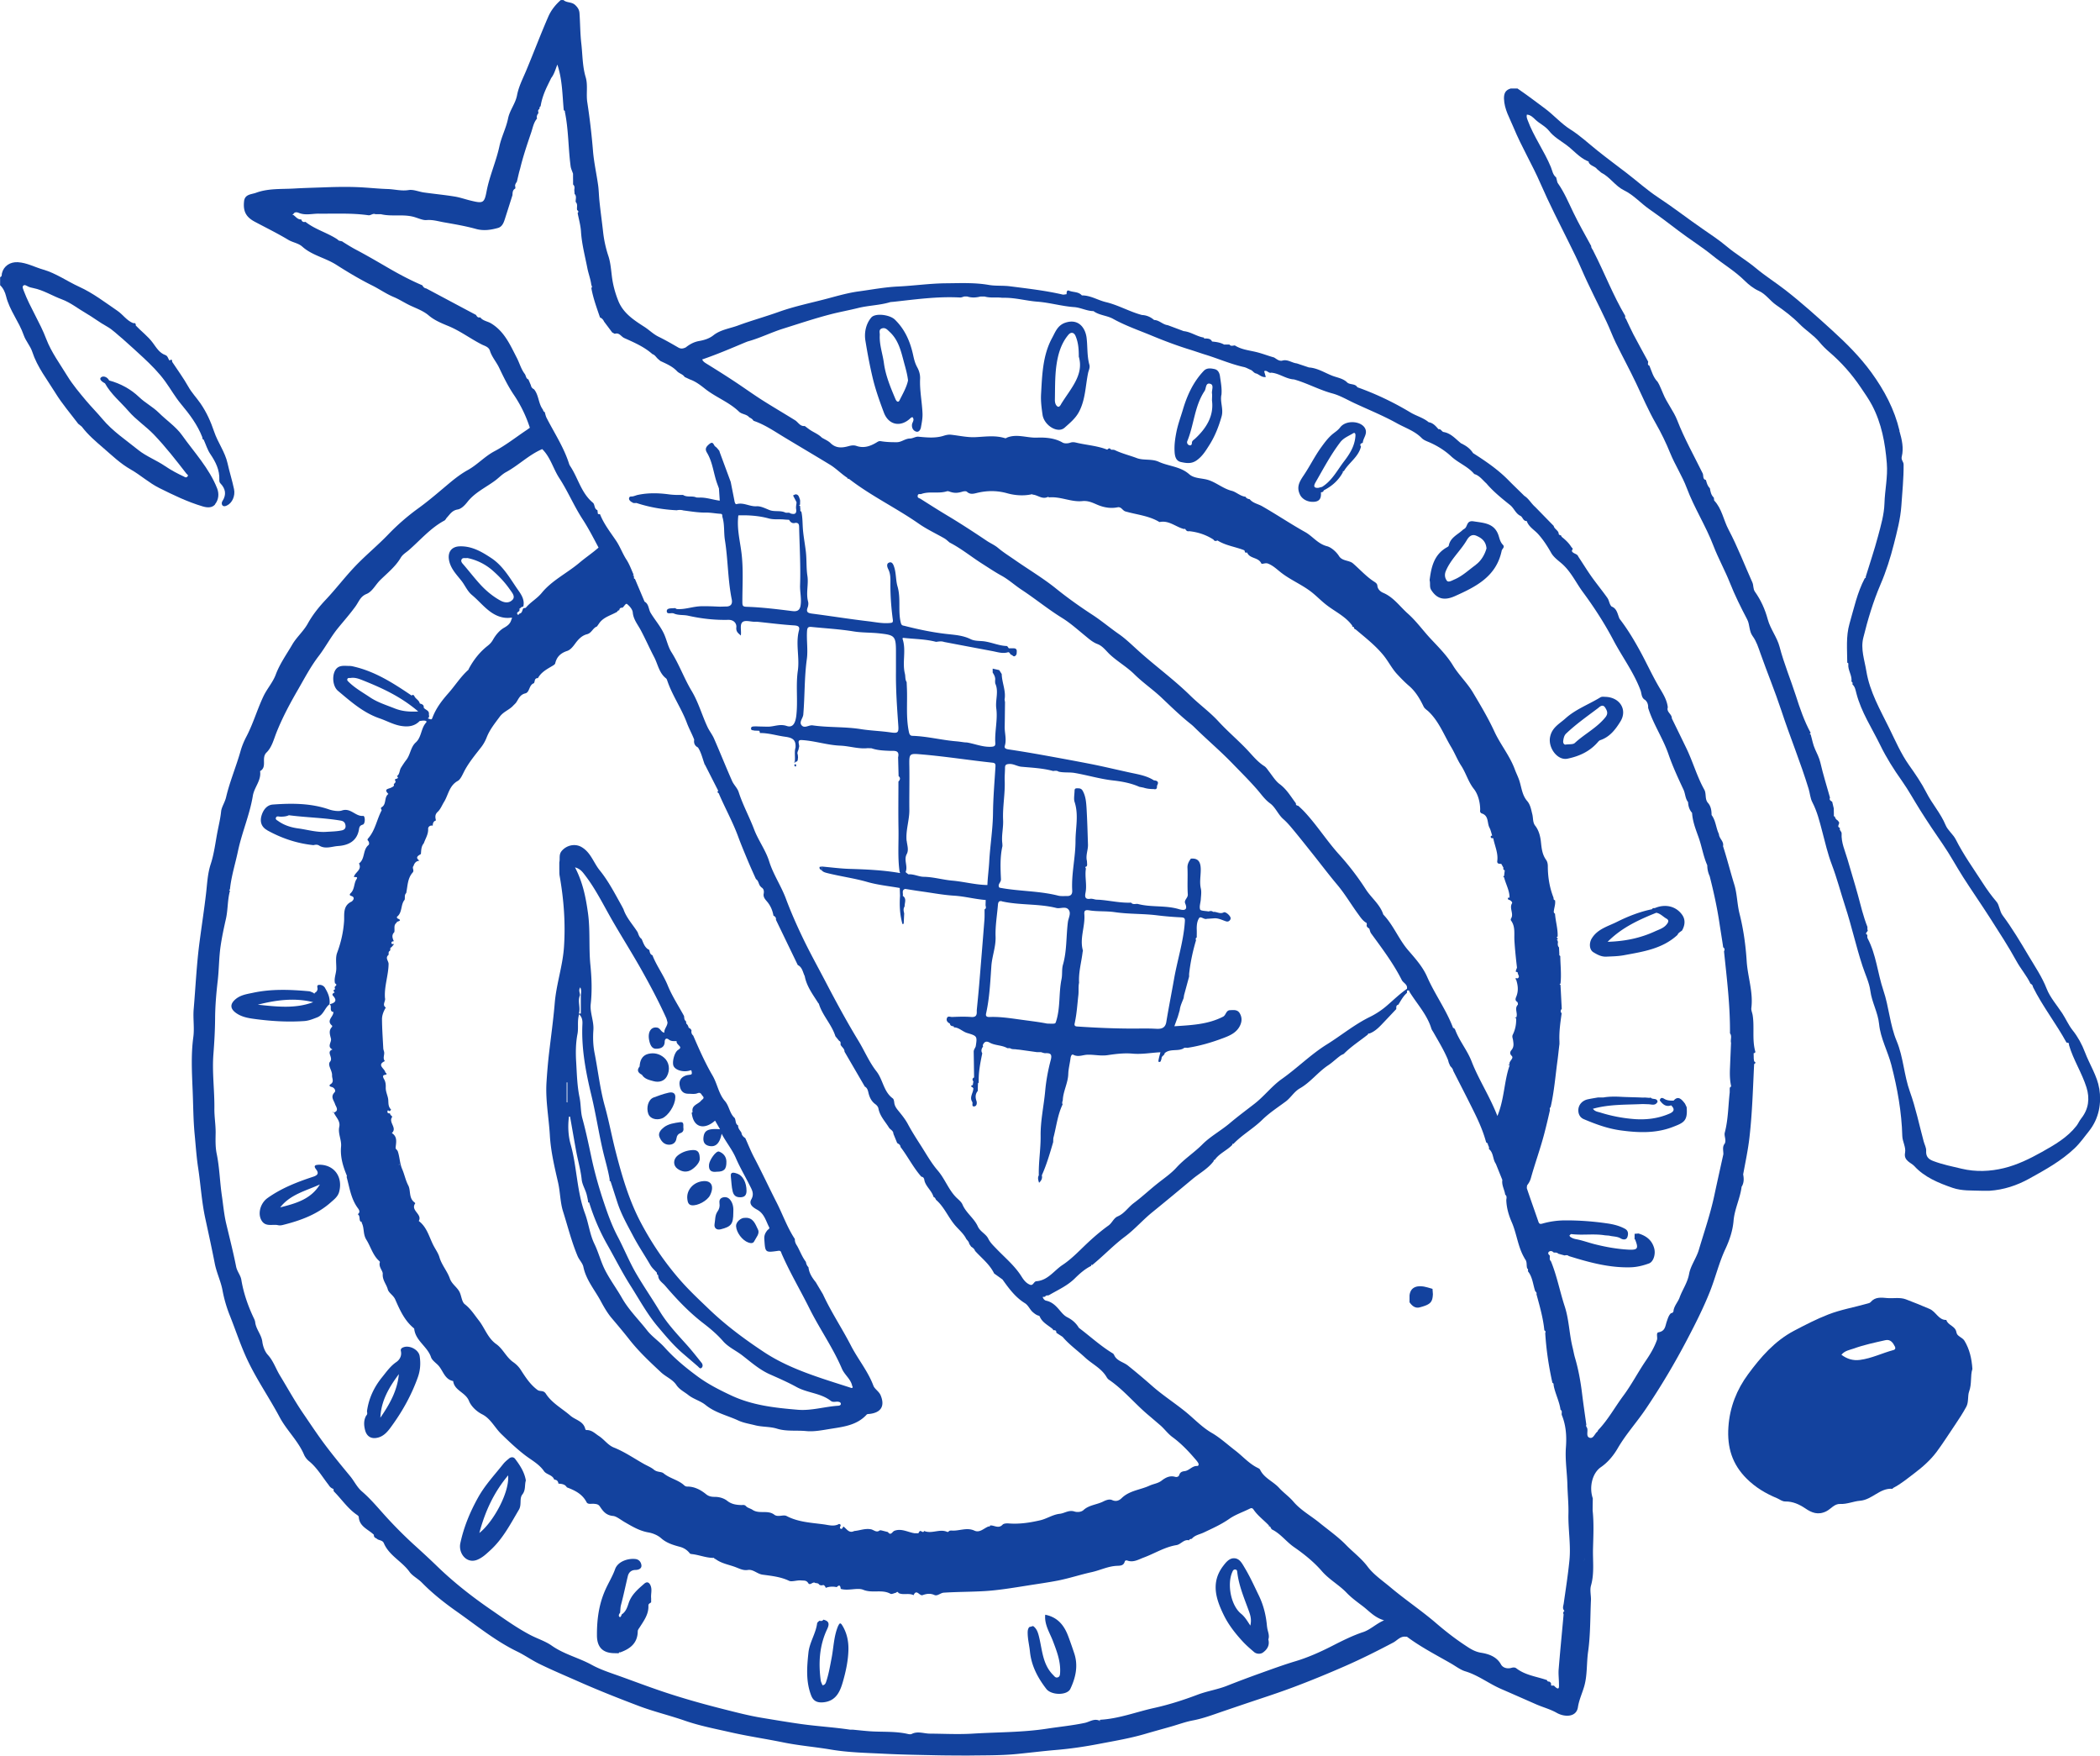 <svg xmlns="http://www.w3.org/2000/svg" id="Layer_1" data-name="Layer 1" viewBox="0 0 382.82 320"><defs><style>.cls-1{fill:#13429e}</style></defs><path d="M39.2 91.9c.66-.81.77-1.91.38-2.9-1.45-3.67-4.17-6.55-6.41-9.7-1.08-1.52-2.82-2.69-4.21-4.07-1.11-1.1-2.48-1.78-3.6-2.86-1.53-1.46-3.39-2.47-5.46-3.03-.35-.68-1.14-.92-1.52-.53-.36.36.31.82.76 1.06 1.08 1.97 2.85 3.39 4.29 5.06 1.35 1.57 3.15 2.75 4.6 4.25 2.15 2.24 4.06 4.7 5.96 7.15.12.16.46.26.14.56-.24.22-.39.07-.62-.04-1.18-.55-2.31-1.15-3.4-1.89-1.58-1.08-3.48-1.8-4.92-2.96-2.21-1.79-4.64-3.39-6.5-5.61-.96-1.15-2.02-2.21-2.99-3.36-1.22-1.46-2.44-2.9-3.43-4.51-1.35-2.21-2.93-4.35-3.84-6.74-1.15-3.03-2.94-5.72-4.08-8.73-.12-.32-.3-.71-.17-.9.27-.39.64-.07.96.08.29.14.59.2.91.27 1.86.37 3.47 1.41 5.23 2.06 1.59.59 2.92 1.68 4.38 2.52 1.31.76 2.51 1.7 3.84 2.43 1.03.57 1.97 1.54 2.95 2.33l.05.05c1.19 1.06 2.38 2.13 3.55 3.22 1.48 1.38 2.91 2.8 4.09 4.44.97 1.35 1.81 2.83 2.85 4.08 1.57 1.88 3 3.77 3.89 6.06.01.19.01.39.25.45.4.88.68 1.84 1.22 2.63.96 1.42 1.7 2.88 1.63 4.65 0 .24-.01.46.19.67.95.98 1.15 2.05.37 3.25-.15.22-.18.58.04.8.24.23.55.1.8-.02.93-.43 1.54-1.73 1.28-2.97-.33-1.58-.83-3.13-1.18-4.71-.46-2.08-1.78-3.78-2.45-5.78-.61-1.8-1.37-3.52-2.49-5.14-.71-1.03-1.6-1.95-2.22-3.06-.88-1.56-1.94-3.01-2.93-4.5-.03-.32-.07-.62-.46-.24-.32-.29-.29-.83-.79-1.01-1.09-.38-1.65-1.37-2.28-2.22-.89-1.21-2.1-2.09-3.11-3.16.02-.33-.09-.51-.46-.43-1.2-.46-1.88-1.58-2.91-2.27-2.26-1.54-4.42-3.21-6.94-4.36-2.22-1.01-4.22-2.47-6.61-3.15-1.52-.44-2.93-1.23-4.56-1.33-1.4-.09-2.59.67-2.92 2.01-.06.26.04.6-.33.71v1.47c.58.54.91 1.3 1.08 1.99.63 2.59 2.37 4.65 3.22 7.11.38 1.1 1.21 1.96 1.56 3.04.91 2.79 2.72 5.06 4.22 7.5 1.21 1.97 2.75 3.75 4.15 5.61.22.18.44.36.66.53 1.12 1.49 2.55 2.7 3.94 3.9 1.59 1.37 3.1 2.84 4.99 3.91 1.78 1.01 3.32 2.44 5.19 3.37 2.57 1.28 5.14 2.53 7.91 3.35.93.28 1.75.27 2.29-.38zm244.77 79.23zM60.82 202.76l.01-.02h-.04s.01.02.02.03.02 0 .03 0v-.02.02zm-.76-19.71h.03l-.01-.01-.02.02zm70.19 101.09v-.02.02zm252.43-85.75c-.36-2.28-1.76-4.39-2.6-6.61-.55-1.46-1.3-2.82-2.25-4.01-.76-.96-1.22-2.06-1.87-3.06-.98-1.5-2.24-2.92-2.86-4.51-.84-2.15-2.13-4.04-3.26-5.94-1.49-2.51-3.01-5.07-4.77-7.43-.57-.77-.59-1.86-1.08-2.44-.92-1.09-1.76-2.23-2.52-3.42-1.69-2.62-3.52-5.16-4.94-7.97-.48-.95-1.46-1.66-1.86-2.63-.88-2.13-2.43-3.83-3.47-5.87-.87-1.72-2.03-3.42-3.19-5.05-1.47-2.08-2.49-4.45-3.61-6.73-1.64-3.34-3.55-6.62-4.17-10.39-.33-2.02-1.07-4.04-.56-6.09.82-3.32 1.79-6.58 3.15-9.75 1.01-2.35 1.79-4.82 2.42-7.3.58-2.3 1.2-4.59 1.37-7.02.17-2.5.43-4.99.41-7.5 0-.53-.49-.83-.34-1.43.39-1.57.03-3.12-.41-4.65h-.09c.03-.02.07-.04.1-.06-.93-3.93-2.76-7.37-5.14-10.65-2.08-2.85-4.52-5.28-7.1-7.63-2.79-2.54-5.6-5.07-8.58-7.39-1.75-1.36-3.64-2.55-5.33-3.96-1.73-1.45-3.68-2.57-5.4-4.02-1.35-1.14-2.84-2.11-4.29-3.12-2.75-1.89-5.38-3.95-8.18-5.79-1.99-1.31-3.79-2.94-5.69-4.4-1.77-1.36-3.6-2.71-5.35-4.11-1.61-1.28-3.14-2.73-4.92-3.85-1.69-1.06-3.05-2.64-4.68-3.85-1.65-1.23-3.29-2.47-4.99-3.63h-1.23c-.94.26-1.25.87-1.23 1.84.05 1.96 1.05 3.56 1.75 5.28 1.44 3.49 3.4 6.73 4.9 10.19 1.61 3.7 3.46 7.3 5.26 10.92.76 1.53 1.53 3.09 2.19 4.62 1.42 3.3 3.1 6.47 4.62 9.72.59 1.25 1.06 2.55 1.66 3.78 1.21 2.47 2.53 4.89 3.71 7.38 1.16 2.44 2.22 4.93 3.57 7.29.98 1.71 1.88 3.55 2.64 5.43.88 2.16 2.19 4.16 3.01 6.34 1.36 3.64 3.48 6.91 4.87 10.55.87 2.27 2.08 4.44 2.99 6.72.91 2.3 2.01 4.51 3.16 6.7.5.94.32 2.13 1 3.05.68.92 1.04 2.07 1.4 3.09 1.24 3.5 2.66 6.94 3.83 10.47 1.57 4.79 3.51 9.46 4.98 14.29.24.8.29 1.7.67 2.42.88 1.69 1.33 3.53 1.8 5.32.53 2.02 1.01 4.1 1.74 6.02.96 2.52 1.63 5.13 2.46 7.67 1.17 3.58 1.97 7.27 3.15 10.86.49 1.5 1.23 3.02 1.42 4.48.28 2.13 1.39 3.96 1.6 6.09.26 2.6 1.59 4.94 2.24 7.47 1.1 4.25 1.87 8.54 1.99 12.94.03 1.02.7 2.03.5 3.05-.28 1.45 1.12 1.79 1.69 2.41 1.83 2.02 4.4 3.08 6.98 3.97 1.72.59 3.5.46 5.27.53h1.47c2.58-.17 4.97-.96 7.22-2.2 2.92-1.62 5.83-3.21 8.29-5.55 1.01-.96 1.75-2.05 2.6-3.1 1.86-2.33 2.31-5.11 1.89-7.78zm-3.31 5.49c-.32.4-.52.9-.83 1.3-1.68 2.15-3.96 3.45-6.31 4.77-2.23 1.25-4.54 2.37-6.95 2.95-2.47.6-5.09.72-7.69.1-1.73-.41-3.47-.76-5.14-1.39-.89-.33-1.39-.81-1.32-1.87.04-.56-.3-1.14-.45-1.71-.82-3.03-1.45-6.12-2.51-9.06-1.09-3.02-1.18-6.27-2.41-9.22-1.25-2.98-1.4-6.22-2.43-9.25-1.06-3.14-1.3-6.53-2.89-9.52-.08-.16-.02-.39-.03-.59-.68-.33.34-.64.01-.97v-.49c-.75-1.91-1.22-3.9-1.75-5.87-.59-2.16-1.27-4.3-1.88-6.45-.44-1.53-1.17-3.04-1.07-4.71.02-.38-.48-.58-.3-1-.71-.25.04-.76-.2-1.1-.08-.09-.15-.19-.23-.28-.27-.16-.45-.39-.51-.7-.14-.03-.24-.08-.17-.25 0-.41-.01-.82-.02-1.23-.1-.41-.19-.81-.29-1.22-.27-.17-.59-.32-.4-.75-.6-2.13-1.26-4.24-1.76-6.4-.2-.86-.62-1.66-.95-2.4-.41-.9-.54-1.8-.81-2.7-.06-.04-.12-.07-.18-.11.06-.06.12-.13.18-.19-1.18-2.16-1.97-4.49-2.71-6.8-.96-2.97-2.17-5.86-2.96-8.89-.46-1.75-1.68-3.23-2.16-5.01-.49-1.81-1.24-3.49-2.32-5.01-.39-.55-.23-1.16-.48-1.71-1.44-3.21-2.7-6.52-4.34-9.62-.93-1.75-1.2-3.81-2.62-5.31-.02-.18-.05-.35-.07-.53-.5-.46-.61-1.09-.72-1.71-.43-.41-.57-.95-.71-1.49-.67-.16-.4-.82-.6-1.22-1.58-3.21-3.34-6.33-4.64-9.68-.65-1.67-1.88-3.14-2.57-4.85-.22-.56-.48-1.1-.72-1.65-.09-.17-.19-.33-.28-.5-.81-.82-1.08-1.92-1.5-2.94-.4-.14-.24-.46-.22-.73-.9-1.66-1.82-3.32-2.7-4.99-.48-.92-.9-1.88-1.35-2.82-.21-.14-.15-.34-.13-.53-2.23-3.76-3.78-7.85-5.77-11.73-.1-.35-.47-.59-.44-1.01-1.1-2.03-2.25-4.02-3.25-6.1-.88-1.82-1.66-3.7-2.84-5.37-.11-.16-.12-.38-.18-.57l-.12-.47c-.61-.47-.7-1.24-.96-1.88-1.22-2.95-3.14-5.56-4.24-8.56-.11-.31-.24-.6-.14-1 .67.03 1.16.53 1.55.91.79.76 1.81 1.17 2.53 2.09.81 1.04 2.05 1.74 3.12 2.53 1.3.96 2.34 2.27 3.86 2.94.15.02.24.09.22.25.32.65 1.13.66 1.52 1.21.25.21.5.43.75.64 1.61.8 2.55 2.44 4.17 3.23 1.75.85 3.03 2.34 4.59 3.43 1.82 1.27 3.58 2.59 5.34 3.94 2.03 1.55 4.24 2.91 6.2 4.51 1.93 1.57 4.09 2.83 5.88 4.61.7.69 1.58 1.4 2.58 1.85 1.26.57 2.01 1.78 3.14 2.56 1.51 1.04 2.99 2.17 4.27 3.47 1.15 1.17 2.57 2.02 3.63 3.3.53.64 1.16 1.27 1.8 1.81 2.19 1.88 4.07 4 5.69 6.4.73 1.08 1.48 2.14 2.09 3.29 1.74 3.32 2.39 6.86 2.69 10.58.2 2.5-.36 4.88-.43 7.31-.06 2.01-.65 4.03-1.18 6.01-.66 2.48-1.49 4.92-2.24 7.37.07.17-.05.22-.17.26-1.37 2.61-1.97 5.47-2.78 8.27-.67 2.32-.42 4.74-.41 7.12.13.04.24.1.19.27-.11 1.11.74 2.06.57 3.18.27.09.22.3.18.5.49.43.57 1.06.72 1.62.88 3.43 2.85 6.37 4.37 9.49 1.09 2.24 2.46 4.41 3.94 6.49 1.21 1.71 2.24 3.62 3.37 5.4 1.29 2.05 2.66 4.09 4.05 6.1 1.34 1.94 2.46 4.04 3.73 6.03 1.6 2.5 3.3 4.94 4.9 7.44 1.66 2.6 3.35 5.18 4.83 7.88.78 1.42 1.85 2.63 2.55 4.09.25.13.43.31.45.61 1.76 3.55 4.23 6.67 6.12 10.14.27 0 .51.04.44.41.78 2.71 2.36 5.08 3.2 7.76.62 1.99.4 3.91-.93 5.61zm-22.72 38.97c-.16-1.21-1.56-1.27-1.84-2.28-1.44.03-1.85-1.5-3.07-2.02-1.42-.6-2.85-1.2-4.3-1.74-1.1-.41-2.25-.14-3.38-.23-1.09-.09-2.2-.27-3.04.72-.17.2-.4.22-.64.29-2.37.68-4.79 1.08-7.12 1.99-2.16.84-4.18 1.89-6.22 2.96-3.54 1.87-6.09 4.82-8.37 7.92-2.06 2.79-3.35 6-3.59 9.63-.25 3.7.68 6.77 3.34 9.41 1.62 1.61 3.49 2.71 5.54 3.56.49.2.88.6 1.53.59 1.33-.01 2.5.51 3.64 1.28 1.1.75 2.29 1.27 3.81.5.85-.43 1.45-1.38 2.53-1.33 1.25.06 2.43-.49 3.58-.58 2.25-.18 3.63-2.36 5.91-2.18.05 0 .11-.12.17-.16 1.39-.72 2.58-1.71 3.82-2.65 1.53-1.15 2.98-2.44 4.1-3.94 1.16-1.56 2.21-3.23 3.31-4.85.74-1.09 1.46-2.2 2.09-3.36.46-.85.22-1.99.51-2.77.53-1.44.19-2.88.6-4.11-.13-1.92-.52-3.59-1.44-5.13-.39-.65-1.37-.82-1.46-1.52zm-11.44 3.19c-2.07.55-4.01 1.53-6.16 1.81-1.22.16-2.31-.15-3.37-.94.62-.76 1.53-.88 2.24-1.13 1.87-.68 3.84-1.09 5.79-1.53.91-.2 1.38.47 1.74 1.2.14.29 0 .53-.24.59z" class="cls-1"/><path d="M317.52 216.25c.41-.7.4-1.45.25-2.21.41-2.25.89-4.46 1.15-6.76.51-4.45.63-8.89.85-13.35.29-.16.33-.32 0-.49-.02-.16-.04-.32-.07-.49 0-.33-.02-.67-.02-1 .19-.02.35-.13.3-.3-.61-2.18-.13-4.44-.48-6.63-.07-.44-.29-.88-.24-1.3.37-2.91-.67-5.69-.85-8.56-.18-2.85-.58-5.78-1.3-8.62-.44-1.73-.44-3.65-.95-5.3-.72-2.33-1.31-4.7-2.06-7.02.2-.89-.73-1.39-.75-2.21-.55-1.12-.56-2.44-1.34-3.47 0-.78-.1-1.54-.62-2.17-.67-.7-.28-1.7-.71-2.46-1.35-2.42-2.08-5.11-3.29-7.59-.87-1.8-1.75-3.6-2.63-5.4.05-.77-1.02-1.13-.73-1.99-.12-1.23-.78-2.35-1.35-3.3-1.36-2.25-2.43-4.64-3.68-6.93-1.13-2.07-2.33-4.07-3.77-5.93-.37-.82-.43-1.84-1.45-2.23-.43-.44-.41-1.07-.78-1.59-.82-1.16-1.71-2.26-2.54-3.39-.96-1.3-1.83-2.74-2.74-4.11-.19-.56-.9-.5-1.16-.97 0-.06 0-.13-.01-.19.23-.21.14-.38-.07-.54-.47-.78-1.13-1.38-1.83-1.94.01-.35-.43-.22-.5-.47-.01-.68-.8-.88-.92-1.49-1.13-1.15-2.25-2.31-3.38-3.46-.72-.62-1.16-1.51-1.98-2.02-.95-.95-1.93-1.87-2.87-2.83-1.91-1.95-4.17-3.49-6.47-4.96-.49-.76-1.17-1.28-1.97-1.67-.03-.06-.08-.08-.15-.06-1.04-.8-1.88-1.9-3.29-2.12-.33-.11-.45-.6-.89-.5-.5-.57-.98-1.15-1.79-1.28-.98-.82-2.23-1.13-3.29-1.76-3.09-1.86-6.32-3.4-9.71-4.61-.44-.76-1.45-.36-1.96-.98-.77-.67-1.79-.79-2.69-1.15-1.37-.55-2.65-1.38-4.18-1.48-.74-.25-1.47-.49-2.21-.74-.91-.09-1.71-.82-2.7-.49-.59.08-.99-.32-1.45-.59-1.12-.31-2.18-.74-3.33-1.01-1.27-.3-2.65-.44-3.81-1.18-.34 0-.72.22-.99-.17-.32 0-.65 0-.97.01-.68-.39-1.44-.48-2.2-.56-.26-.54-.76-.53-1.25-.56-.18.1-.21-.02-.22-.15-1.3-.19-2.38-1.05-3.7-1.18-.97-.36-1.94-.73-2.92-1.09-.9-.1-1.53-.92-2.47-.94-.64-.55-1.37-.87-2.22-.91-2.26-.6-4.3-1.81-6.58-2.35-1.47-.35-2.8-1.24-4.37-1.22-.62-.71-1.57-.54-2.34-.86-.43-.18-.44.31-.45.64-.24.02-.5.11-.73.06-3.16-.73-6.37-1.09-9.58-1.5-1.3-.17-2.59-.03-3.87-.25-2.57-.45-5.18-.32-7.76-.3-2.94.02-5.87.45-8.81.59-2.41.11-4.78.57-7.16.89-1.84.25-3.69.77-5.51 1.26-3.01.81-6.07 1.41-9.03 2.47-2.46.88-5.03 1.59-7.46 2.49-1.46.54-3.17.75-4.47 1.78-.77.61-1.69.88-2.6 1.04-.95.17-1.71.59-2.43 1.16-.45.22-.88.32-1.37.03-1.19-.69-2.39-1.38-3.62-1.98-.95-.47-1.68-1.22-2.55-1.78-1.9-1.22-3.84-2.47-4.75-4.7-.6-1.48-1.01-3.01-1.2-4.61-.15-1.23-.25-2.49-.64-3.65a21.52 21.52 0 0 1-.95-4.37c-.21-1.91-.49-3.84-.68-5.77-.09-.91-.1-1.85-.23-2.76-.29-2.08-.76-4.12-.93-6.23-.24-2.96-.59-5.92-1.04-8.86-.23-1.53.14-3.11-.29-4.55-.61-2.03-.56-4.1-.8-6.15-.21-1.84-.2-3.69-.33-5.53-.04-.59-.3-1.04-.8-1.5-.66-.6-1.53-.35-2.12-.89h-.49c-.99.86-1.8 1.9-2.3 3.07-1.41 3.25-2.66 6.56-4.02 9.82-.62 1.47-1.36 2.89-1.66 4.48-.29 1.51-1.33 2.71-1.63 4.2-.35 1.74-1.2 3.33-1.57 5.04-.6 2.8-1.8 5.4-2.34 8.21-.42 2.22-.64 2.28-2.94 1.72-.96-.23-1.9-.57-2.88-.73-1.85-.3-3.73-.48-5.59-.74-.95-.13-1.93-.59-2.82-.44-1.3.21-2.55-.15-3.8-.19-1.36-.04-2.81-.18-4.19-.27-2.42-.17-4.89-.13-7.32-.04-1.86.07-3.72.11-5.58.22-2.32.13-4.68-.05-6.91.77-.86.32-2.06.24-2.19 1.58-.19 1.83.37 2.86 1.97 3.71 2.05 1.09 4.13 2.11 6.11 3.3.83.49 1.81.58 2.55 1.24.95.85 2.1 1.38 3.27 1.88 1.01.43 2.03.85 2.95 1.44 2.12 1.35 4.26 2.63 6.51 3.75 1.33.66 2.54 1.53 3.94 2.11 1.06.44 2.07 1.13 3.16 1.62 1.1.5 2.29.95 3.19 1.72 1.08.92 2.38 1.44 3.59 1.94 2.19.9 4.05 2.33 6.13 3.38.5.25 1.23.41 1.45 1.12.36 1.15 1.18 2.05 1.69 3.12.8 1.68 1.62 3.36 2.66 4.9a23.81 23.81 0 0 1 2.93 6.02c-.23.16-.45.33-.68.48-1.91 1.28-3.74 2.73-5.77 3.8-1.8.95-3.13 2.48-4.92 3.46-1.05.58-2.12 1.38-3.1 2.19-1.93 1.61-3.82 3.27-5.85 4.74a40.786 40.786 0 0 0-5.47 4.75c-1.94 2.02-4.11 3.79-6.05 5.82-1.86 1.95-3.48 4.09-5.32 6.05-1.24 1.31-2.43 2.78-3.33 4.41-.78 1.4-2.06 2.49-2.83 3.83-1.04 1.78-2.27 3.49-3 5.45-.54 1.45-1.61 2.6-2.27 4.01-1.13 2.4-1.86 4.97-3.1 7.33-.43.82-.8 1.71-1.06 2.64-.8 2.82-1.96 5.53-2.63 8.39-.21.91-.82 1.78-.9 2.56-.12 1.2-.39 2.33-.62 3.49-.41 2.05-.63 4.16-1.28 6.13-.58 1.77-.64 3.59-.85 5.37-.34 2.92-.79 5.83-1.17 8.73-.55 4.1-.73 8.21-1.08 12.31-.15 1.7.16 3.44-.07 5.12-.44 3.25-.25 6.52-.12 9.75.11 2.63.11 5.28.36 7.92.2 2.05.33 4.13.64 6.15.47 3.08.64 6.19 1.31 9.25.59 2.72 1.19 5.45 1.72 8.18.32 1.66 1.11 3.26 1.41 4.88.29 1.59.76 3.17 1.32 4.57 1.13 2.82 2.05 5.72 3.39 8.48 1.69 3.49 3.89 6.67 5.7 10.07 1.29 2.42 3.37 4.31 4.46 6.86.19.44.53.87.9 1.17 1.49 1.21 2.43 2.88 3.59 4.35.2.35.49.59.87.72.03.15 0 .36.09.46 1.41 1.42 2.53 3.13 4.21 4.27.13.09.3.23.31.36.11 1.78 1.73 2.26 2.76 3.26-.03.35.15.55.47.66.37.42 1.08.24 1.35.88.95 2.25 3.29 3.29 4.67 5.21.53.75 1.52 1.22 2.26 1.97 1.92 1.96 4.11 3.69 6.37 5.28 3.58 2.52 6.99 5.32 10.95 7.25 1.43.69 2.71 1.61 4.13 2.3 2.44 1.19 4.95 2.24 7.43 3.34 3.5 1.54 7.05 2.94 10.61 4.29 2.74 1.04 5.62 1.72 8.39 2.68 2.75.96 5.6 1.5 8.41 2.14 3.17.72 6.41 1.19 9.59 1.84 2.89.59 5.82.82 8.71 1.31 3.13.53 6.34.59 9.53.75 3.29.17 6.59.22 9.89.29 1.79.04 3.58.03 5.36.05 3.04-.06 6.08.01 9.11-.29 2.33-.23 4.65-.52 6.97-.72 2.68-.22 5.35-.61 7.99-1.12 2.84-.54 5.7-1.02 8.48-1.84 1.56-.46 3.13-.88 4.69-1.33 1.3-.37 2.58-.85 3.9-1.1 1.87-.35 3.64-1.02 5.42-1.63 2.32-.79 4.64-1.58 6.96-2.35 1.96-.65 3.94-1.32 5.86-2.04 3.21-1.2 6.39-2.51 9.54-3.89 2.99-1.31 5.9-2.77 8.78-4.29.72-.38 1.28-1.17 2.24-1.07h.25c2.53 1.89 5.34 3.33 8.07 4.9.85.49 1.68 1.14 2.57 1.41 2.36.71 4.29 2.24 6.52 3.21 2.14.93 4.27 1.87 6.41 2.81 1.23.54 2.54.87 3.74 1.55 1.43.81 3.59.84 3.87-1.03.21-1.36.8-2.57 1.16-3.85.57-2.02.4-4.15.69-6.23.45-3.16.38-6.39.53-9.59-.01-.83-.22-1.72 0-2.49.64-2.23.31-4.52.37-6.74.06-2.29.18-4.64-.07-6.95 0-.74.02-1.47.03-2.21-.7-2.04-.1-4.6 1.47-5.68 1.32-.91 2.34-2.18 3.07-3.44 1.48-2.55 3.45-4.71 5.09-7.13 2.79-4.13 5.32-8.39 7.62-12.79 1.47-2.8 2.9-5.63 4.08-8.59 1.03-2.57 1.65-5.26 2.83-7.79.74-1.58 1.35-3.34 1.5-5.16.18-2.17 1.23-4.14 1.48-6.29zm-88-148.91v-.14.14zM96.34 69.16c-.48-.16-.44-.67-.67-1-.68-.88-.95-1.96-1.45-2.93-1.22-2.36-2.27-4.83-4.71-6.3-.65-.39-1.48-.44-1.97-1.1-.41.13-.6-.14-.76-.43-3.03-1.61-6.05-3.22-9.07-4.83-.36-.04-.56-.28-.72-.57-2.18-.93-4.27-2.04-6.31-3.23-1.91-1.11-3.81-2.22-5.76-3.25-.82-.43-1.6-.92-2.38-1.41-.27-.27-.75-.1-.98-.45-1.86-1.25-4.1-1.82-5.88-3.23-.4.11-.65-.05-.76-.44-.66.05-.99-.5-1.44-.81l-.2-.06c.07-.04.13-.07.2-.11.24-.44.7-.33.97-.22 1.21.51 2.46.14 3.66.15 3.02.03 6.04-.14 9.05.29.45.06.81-.41 1.28-.19h1.01c1.91.46 3.88-.02 5.79.44.85.2 1.79.69 2.5.63 1.18-.1 2.19.24 3.26.42 1.93.34 3.87.67 5.75 1.19 1.4.39 2.7.19 4.01-.17.77-.21 1.05-.93 1.27-1.62.47-1.46.93-2.92 1.39-4.37.02-.47.02-.95.52-1.21 0-.08 0-.16.01-.25-.15-.39.07-.68.27-.98.14-.58.27-1.15.41-1.73l.21-.75c.53-2.2 1.27-4.35 1.99-6.49.3-.88.44-1.81 1.07-2.55-.13-.38.02-.69.25-.98-.01-.27-.18-.57.18-.75.05-.18-.02-.41.22-.5.21-1.38.71-2.66 1.32-3.9.2-.42.41-.83.61-1.25.56-.72.78-1.6 1.12-2.45.92 2.73.91 5.55 1.17 8.34.14.03.24.09.2.26.68 3.27.61 6.62 1.05 9.92.06.47.29.91.44 1.37 0 .41 0 .82.01 1.23v.74c.32.27.27.62.22.98.02.24.04.49.05.73.44.44.15.98.21 1.48.43.43.14.99.26 1.47.22.15.31.31.09.53.21 1.13.54 2.25.61 3.38.14 2.25.72 4.42 1.15 6.62.2 1.05.61 2.07.74 3.15.13.18.15.36 0 .54.33 1.85.98 3.6 1.58 5.36.37.13.59.42.75.76.49.65.98 1.31 1.47 1.96.16.08.31.17.47.25.82-.29 1.15.51 1.73.77 1.8.81 3.63 1.59 5.13 2.93.47.14.68.59 1.02.88.15.13.3.26.45.38 1.08.51 2.2.97 3.04 1.88.41.41 1.04.52 1.37 1.03.33.15.66.31.99.46 1.04.36 1.94 1.07 2.74 1.7 1.96 1.55 4.37 2.41 6.18 4.16.52.5 1.38.43 1.86 1.03.31.15.6.32.78.63 1.99.67 3.74 1.87 5.49 2.93 2.81 1.7 5.65 3.37 8.46 5.08 1.1.67 2.05 1.67 3.16 2.39.04.12.08.25.25.15 4 3.11 8.6 5.3 12.75 8.19 1.45 1.02 3.13 1.8 4.7 2.7.34.2.63.5.94.75 2.11 1.08 3.94 2.59 5.92 3.85 1.15.73 2.32 1.52 3.54 2.19 1.24.67 2.39 1.72 3.61 2.53 2.52 1.65 4.84 3.57 7.4 5.15 1.54.95 2.9 2.18 4.31 3.33.68.56 1.32 1.13 2.17 1.45 1 .38 1.58 1.28 2.34 1.97 1.39 1.27 3.07 2.23 4.4 3.55 1.55 1.53 3.35 2.75 4.93 4.24 1.73 1.64 3.46 3.33 5.34 4.82.19.15.37.31.55.48 2.32 2.3 4.84 4.41 7.09 6.75 1.51 1.56 3.08 3.11 4.51 4.76.73.84 1.35 1.77 2.3 2.46 1.01.73 1.46 2.04 2.44 2.89.47.41.91.89 1.32 1.37 1.37 1.62 2.68 3.29 4 4.94 1.51 1.89 2.96 3.82 4.51 5.66 1.4 1.67 2.49 3.54 3.77 5.29.46.63.87 1.28 1.57 1.66.01.08.03.17.04.25-.13.41.15.59.44.77.11.29.16.63.34.88 2 2.74 4.05 5.45 5.59 8.5.28.55 1.1.78.94 1.6-1.31.91-2.44 2.02-3.64 3.05-.93.81-2 1.52-3.1 2.06-2.81 1.37-5.2 3.36-7.83 5-2.95 1.83-5.41 4.32-8.24 6.32-1.81 1.28-3.2 3.13-4.96 4.5-1.52 1.18-3.06 2.32-4.54 3.57-1.6 1.35-3.54 2.4-4.97 3.84-1.5 1.51-3.31 2.66-4.75 4.25-.94 1.04-2.19 1.9-3.33 2.8-1.49 1.17-2.89 2.5-4.42 3.64-1.03.76-1.72 1.92-2.94 2.44-.76.32-1 1.17-1.68 1.66-1.48 1.06-2.88 2.28-4.18 3.52-1.35 1.29-2.68 2.67-4.2 3.67-1.55 1.02-2.67 2.82-4.77 2.97-.47.03-.58.84-1.12.65-.74-.26-1.22-.91-1.61-1.54-1.25-1.98-3.05-3.44-4.63-5.1-.53-.55-1.06-1.05-1.42-1.78-.42-.86-1.47-1.26-1.9-2.22-.67-1.49-2.13-2.44-2.79-3.98-.22-.53-.77-.92-1.19-1.35-1.38-1.42-2.02-3.33-3.31-4.84-1.19-1.38-2.09-3-3.08-4.55-.83-1.29-1.67-2.6-2.39-3.95-.46-.85-1.05-1.58-1.65-2.32-.38-.46-.75-.92-.82-1.56-.03-.27-.09-.65-.27-.78-1.69-1.23-1.77-3.4-2.99-4.95-1.32-1.68-2.17-3.74-3.28-5.56-2.13-3.5-4.08-7.11-5.97-10.73-1.43-2.74-2.95-5.46-4.27-8.24-1.08-2.26-2.1-4.58-2.98-6.94-.87-2.33-2.3-4.39-3.05-6.8-.63-2.02-1.98-3.81-2.74-5.81-.87-2.3-2.06-4.45-2.81-6.79-.25-.77-.89-1.32-1.2-2.03-1.14-2.56-2.17-5.17-3.3-7.74-.32-.73-.84-1.37-1.18-2.09-1.02-2.17-1.65-4.51-2.9-6.59-1.37-2.28-2.25-4.8-3.68-7.06-.64-1.01-.86-2.28-1.39-3.41-.65-1.37-1.64-2.48-2.4-3.75-.4-.67-.31-1.61-1.11-2.05-.58-1.38-1.17-2.76-1.75-4.14-.13-.04-.24-.09-.17-.26l-.05-.32-.19-.05c.06-.03.12-.06.18-.1-.41-.93-.77-1.93-1.3-2.75-.73-1.12-1.17-2.38-1.9-3.47-1.06-1.57-2.24-3.06-2.94-4.84-.15-.06-.43.09-.41-.25l-.06-.49c-.64-.24-.43-1.03-.83-1.36-2.1-1.74-2.67-4.41-4.07-6.57-.11-.16-.21-.33-.27-.52-.95-3-2.69-5.62-4.11-8.39-.16-.32-.22-.69-.33-1.04-.23-.07-.27-.28-.34-.46-.83-1.1-.72-2.61-1.61-3.69-.31-.15-.51-.39-.57-.73-.14-.33-.28-.67-.43-1zm91.99 20.99c.9.11 1.7.92 2.7.41.04-.06.08-.12.11-.18-.04.06-.08.12-.11.18.08.03.16.06.25.09 2.05-.18 4 .88 5.99.68 1.27-.13 2.11.42 3.11.8 1.08.4 2.2.56 3.34.33.71-.14.89.59 1.44.75 2.06.6 4.25.77 6.14 1.9.03.02.08.04.12.03 1.68-.34 2.91.89 4.38 1.27.07.02.16-.02.24-.03.17.28.36.53.75.43 1.59.17 3.07.66 4.42 1.53.18.33.45.29.73.16 1.51.95 3.29 1.15 4.91 1.8.09.23.08.57.49.38.44 1.19 2.05.84 2.58 1.99.11.24.73-.14 1.21.04.89.34 1.54.96 2.24 1.52 1.77 1.43 3.9 2.27 5.69 3.66.96.75 1.8 1.64 2.78 2.39 1.58 1.22 3.47 2.08 4.68 3.76-.03.16.05.22.21.21h.04s.06.03.09.03c-.03 0-.06-.01-.09-.02.08.17.07.41.34.44 1.77 1.5 3.61 2.92 5.08 4.72.89 1.09 1.55 2.43 2.48 3.43.66.71 1.39 1.47 2.15 2.12 1.22 1.04 2.01 2.37 2.69 3.79.19.4.59.62.88.89 1.95 1.85 2.83 4.31 4.16 6.52.67 1.12 1.13 2.33 1.81 3.37.89 1.36 1.28 2.94 2.33 4.26.73.92 1.15 2.42 1.14 3.82-.07.37.07.59.43.68 1.15.48.82 1.7 1.26 2.54.24.45.34.97.5 1.46-.18 0-.3.08-.26.27.05.27.31.15.46.22.26 1.38.93 2.7.72 4.16-.03.57.43.44.75.51.13.24.26.47.39.71.03 0 .06.02.09.02-.03 0-.06-.02-.09-.02-.1.23 0 .37.23.45l-.12 1.01c-.06.06-.11.12-.17.18.06.03.12.06.17.09.3 1.24 1 2.38.99 3.7-.11.03-.31-.08-.3.16.01.15.12.26.29.25.25.15.59.4.46.63-.54.91.39 1.89-.18 2.78-.06.09-.06.28 0 .35.82 1.1.55 2.42.62 3.63.1 1.64.27 3.26.46 4.88.03.24-.17.33-.12.52-.33.41.24.29.28.48-.06.34.5.72-.05 1.04-.14-.03-.3-.1-.4.07 0 .01.09.09.14.14.33 1.01.46 2 .06 3.04-.1.27-.36.72.13 1.02.11.07.19.46.11.54-.65.71.06 1.56-.27 2.29 0 .08-.02.16-.02.24.03 1.01-.16 1.99-.61 2.9-.19.38 0 .68.04 1 .09.64.21 1.22-.28 1.81-.15.18-.46.59.03 1.06.49.48-.56.95-.38 1.56v.21c-1.01 2.88-.93 6.04-2.22 9.2-1.41-3.63-3.41-6.62-4.69-9.92-.79-2.05-2.21-3.71-2.98-5.73-.07-.19-.18-.37-.41-.41-1.23-3.28-3.33-6.12-4.73-9.31-.81-1.85-2.16-3.34-3.47-4.86-1.72-2-2.67-4.56-4.52-6.49-.59-1.85-2.17-3.01-3.18-4.58a49.143 49.143 0 0 0-4.87-6.36c-2.28-2.52-4.08-5.41-6.4-7.87-.33-.35-.68-.66-1.02-.99-.23-.08-.53-.09-.45-.46-.93-1.22-1.66-2.54-2.98-3.52-.73-.54-1.32-1.5-1.94-2.3-.27-.35-.52-.76-.87-.98-1.18-.75-2.04-1.82-2.97-2.82-1.72-1.84-3.66-3.46-5.37-5.32-1.57-1.71-3.48-3.08-5.14-4.71-3.05-2.99-6.52-5.49-9.66-8.35-1.08-.98-2.19-2.05-3.33-2.84-1.63-1.13-3.16-2.43-4.83-3.52-2.27-1.48-4.5-3.06-6.61-4.76-2.39-1.93-5.03-3.49-7.54-5.24-1.03-.72-2.11-1.39-3.07-2.2-.63-.53-1.36-.83-2.02-1.27-2.37-1.59-4.77-3.16-7.21-4.62-1.66-.99-3.28-2.03-4.91-3.06-.21-.13-.58-.14-.51-.56.07-.46.43-.23.66-.32 1.52-.55 3.16 0 4.69-.5.1-.03.24 0 .35.03.93.34 1.5.33 2.44.05.26-.08.67-.13.83.01.61.56 1.21.37 1.91.2 1.81-.42 3.56-.44 5.44.08 1.39.39 3.01.52 4.53.17l.13-.14s-.09.09-.13.14c.08.04.16.09.25.13zm58.77 24.25s.03.09.02.16c.01-.07 0-.12-.02-.16zm27.23 43.88s.04.07.03.13c0-.05 0-.09-.03-.13zm9.95 80.87s.06-.08.09-.11-.06.07-.09.11zm1.1 54.74c.02.05.02.11 0 .15.02-.05.01-.1 0-.15zm3.32-9.15c.06-.27.13-.54.21-.8-.07.27-.15.53-.21.8zm.32-1.25zm-136.18-5.68c-.91.43-1.77.13-2.69.01-2.3-.31-4.62-.4-6.76-1.52-.59-.31-1.57.27-2.24-.24-1.2-.93-2.76-.05-4-.91-.29-.2-.87-.34-1.11-.6-.34-.37-.56-.24-.94-.25-.87-.03-1.74-.14-2.53-.77-.57-.45-1.38-.71-2.21-.72-.55 0-1.1-.04-1.64-.48-.97-.79-2.11-1.41-3.45-1.4-.21 0-.38-.07-.54-.22-1.08-1.01-2.61-1.24-3.76-2.19-.41-.35-1.16-.16-1.77-.67-.5-.43-1.28-.73-1.92-1.1-1.78-1.01-3.46-2.17-5.39-2.94-1.06-.42-1.74-1.46-2.71-2.09-.65-.42-1.18-.99-2-1.08-.19-.02-.43.06-.49-.22-.35-1.44-1.81-1.62-2.72-2.42-1.51-1.31-3.36-2.28-4.46-3.99-.45-.7-1.06-.34-1.53-.69-1.34-.99-2.2-2.35-3.08-3.71-.35-.54-.86-1.02-1.29-1.32-1.32-.9-1.9-2.44-3.14-3.32-1.55-1.09-2.08-2.9-3.17-4.3-.82-1.04-1.48-2.13-2.57-2.97-.52-.4-.59-1.38-.89-2.09-.42-.99-1.46-1.52-1.84-2.61-.47-1.35-1.48-2.44-1.9-3.89-.21-.73-.76-1.48-1.14-2.24-.75-1.51-1.16-3.25-2.62-4.34.72-1.25-1.58-1.91-.64-3.22.01-.02-.09-.13-.15-.18-1.07-.8-.64-2.16-1.12-3.07-.51-.98-.69-2.01-1.11-2.98-.45-1.03-.44-2.17-.8-3.23-.11-.31-.42-.43-.4-.65.08-.99.39-2.01-.69-2.7 1.06-.94-.7-1.96.07-2.94.07-.09-.43-.34-.41-.67-.37.09-.53-.12-.44-.42.08-.28.28.13.44.01.07-.08.14-.16.21-.25-.52-.5-.48-1.05-.52-1.75-.04-.68-.48-1.46-.46-2.26.02-.54-.02-1.04-.3-1.53-.14-.24-.38-.7.09-.78.74-.13.16-.32.11-.55-.14-.64-1.58-1.27-.06-1.97-.44-.54-.02-1.15-.14-1.69-.04-.19-.14-.42-.15-.64-.09-1.77-.22-3.54-.23-5.32 0-.74.3-1.46.69-2.11-.74-.51.02-1.16-.15-1.73-.16-2.11.63-4.12.66-6.22 0-.55-.68-1.1-.02-1.64.1-.24-.11-.58.25-.73.03-.08.06-.16.09-.23 0-.17-.07-.38.19-.43l.48-.57c-.15-.09-.42.08-.46-.17-.06-.32.21-.34.43-.37-.26-.56-.45-1.12.08-1.65.14-.58-.2-1.28.43-1.73-.12-.29 1.31-.28.14-.78-.06-.03-.12-.27-.09-.29 1.03-.78.64-2.2 1.4-3.1.11-.4-.09-.88.29-1.22.27-1.29.23-2.68 1.17-3.74.37-.41-.18-.85.17-1.21.16-.54.48-.9 1.07-.96-.84-.61-.24-.9.27-1.21.06-.68.04-1.39.53-1.96.29-.86.84-1.63.79-2.63-.02-.35.34-.69.84-.58 0-.43.11-.8.58-.95-.13-.58-.23-1.07.34-1.59.5-.46.77-1.2 1.14-1.79.79-1.28.93-2.96 2.51-3.83.54-.3.91-1.29 1.29-1.98.83-1.51 1.91-2.8 2.95-4.14.43-.55.78-1.18 1.03-1.83.56-1.42 1.49-2.55 2.38-3.76.68-.92 1.71-1.22 2.42-1.98.19-.21.42-.39.58-.62.44-.65.67-1.4 1.65-1.64.83-.19.64-1.55 1.57-1.85.22-.32.05-.96.73-.92.61-1.13 1.7-1.67 2.73-2.29.16-.1.38-.24.42-.4.28-1.21 1-1.89 2.2-2.28.58-.19 1.08-.83 1.47-1.37.57-.77 1.21-1.44 2.13-1.67.85-.21 1.05-1.14 1.81-1.41l.5-.71c.82-1.05 2.11-1.34 3.19-1.97.07-.16.18-.27.37-.27h.01c.03-.37.24-.5.58-.47.31-.22.59-.87.84-.67.47.37.99.98 1.04 1.53.11 1.26.89 2.18 1.43 3.18.88 1.64 1.62 3.34 2.47 4.96.67 1.28.9 2.9 2.16 3.87.12.09.18.27.23.42.91 2.7 2.58 5.04 3.57 7.69.39 1.05.94 2.02 1.34 3.06-.11.64.1 1.13.69 1.43.61.95.83 2.05 1.22 3.09-.02.02-.05.03-.07.05.03 0 .06-.01.09-.02v-.04c.82 1.6 1.63 3.21 2.45 4.81.15.09.23.19.18.31.05-.12-.03-.23-.18-.31-.22.2-.14.33.08.44 1.13 2.65 2.54 5.17 3.54 7.88.51 1.39 1.09 2.77 1.65 4.12.5 1.2 1.06 2.45 1.61 3.66.48.29.46.88.77 1.27.07.07.13.15.2.22.51.3.52.77.42 1.27-.06.63.39 1.03.72 1.44.59.74.92 1.56 1.08 2.47.33.14.5.38.45.75 1.33 2.75 2.65 5.49 3.98 8.24.84.41.91 1.31 1.27 2.02.35 1.89 1.5 3.37 2.48 4.94.02.03.08.04.09.08.65 2.16 2.35 3.79 3.02 5.94.23.28.46.56.69.85.36.14.22.47.26.72.23.42.72.69.71 1.24 1.23 2.12 2.47 4.24 3.7 6.36.4.21.53.59.63.99.19.87.52 1.66 1.29 2.22.25.18.51.48.56.77.26 1.42 1.26 2.4 1.96 3.56.27.34.77.52.77 1.06l.69 1.69c.28.17.59.32.61.72 1.34 1.75 2.33 3.76 3.8 5.42.46.05.51.4.57.75.31 1.11 1.34 1.82 1.65 2.94.25.08.35.29.44.51 1.48 1.27 2.2 3.12 3.43 4.59.71.85 1.61 1.55 2.11 2.58.22.26.48.5.53.87.12.17.23.34.35.51.31.19.59.41.71.77 1.2 1.33 2.67 2.44 3.47 4.11.51.37 1.02.73 1.53 1.1 1.16 1.63 2.34 3.24 4.07 4.31.65.4.89 1.14 1.43 1.62.37.32.75.62 1.25.7-.02.07 0 .13.06.17.48 1.09 1.57 1.56 2.4 2.29 0 .06 0 .11.03.16.33-.03.61.02.57.46.38.25.77.5 1.15.75 1.21 1.43 2.74 2.5 4.09 3.76 1.27 1.18 2.94 1.94 3.88 3.49.12.21.27.43.47.56 2.7 1.84 4.74 4.4 7.22 6.47.71.6 1.43 1.22 2.13 1.82.77.66 1.38 1.54 2.24 2.17 1.49 1.09 2.77 2.41 3.98 3.81.25.29.52.58.71.91.11.19.13.55-.23.54-.9-.02-1.41.84-2.25.94-.45.05-.83.18-.99.72-.09.29-.43.4-.73.32-.98-.29-1.78.15-2.49.7-.65.5-1.46.57-2.18.9-1.68.78-3.66.88-5.09 2.28-.46.44-1.01.68-1.74.35-.49-.22-1.09 0-1.61.26-1.17.59-2.58.63-3.59 1.55-.5.46-1.31.39-1.62.29-1.06-.36-1.81.3-2.7.4-1.31.14-2.35.9-3.6 1.19-1.91.44-3.78.72-5.73.57-.37-.03-.9 0-1.11.22-.75.81-1.52.08-2.27.15-.05.13-.1.25-.27.17-.86.31-1.61 1.23-2.6.77-1.44-.66-2.83.13-4.23-.02-.1.01-.19.02-.29.04-.13.08-.31.27-.39.23-1.4-.66-2.86.41-4.25-.19-.23.52-.6-.23-.85.09l-.03.03c-.09.13-.11.35-.35.3h-.49c-1.24-.17-2.41-.95-3.72-.44-.38.15-.63.96-1.17.22-.41-.1-.82-.21-1.23-.31h-.26c-.58.5-1.1-.1-1.59-.19-1.1-.21-2.04.23-3.06.31-.97.49-1.37-.41-1.97-.82-.11.15-.23.44-.34.43-.25 0-.38-.15-.22-.46.17-.33-.12-.5-.36-.39zm-80.01-65.58s-.04.05-.06.08a.3.3 0 0 0-.08-.04l.08-.11c.02.03.07.05.07.08zm20.58-102.9c-.52.55-1.3.61-2.18.13-1.41-.77-2.66-1.83-3.66-2.92-1.11-1.21-2.14-2.56-3.24-3.82-.19-.22-.34-.5-.17-.78.21-.35.59-.17 1.03-.24 1.61.32 3.2 1.07 4.52 2.2 1.2 1.04 2.32 2.21 3.24 3.54.4.58 1.05 1.28.47 1.89zm155.03 188.14c-1.96.66-3.84 1.61-5.7 2.56-2.1 1.07-4.3 2.05-6.56 2.73-2.14.64-4.24 1.41-6.33 2.16-2.07.74-4.15 1.52-6.2 2.33-1.72.68-3.59.95-5.35 1.62-2.59.98-5.25 1.83-7.94 2.42-3.25.72-6.39 1.95-9.76 2.14-.03.09-.07.18-.1.27-.05-.04-.09-.08-.14-.13-.94-.39-1.75.25-2.59.43-2.31.49-4.66.71-6.99 1.07-4.45.68-8.95.61-13.42.89-2.6.16-5.24.02-7.85 0-1.07 0-2.2-.5-3.29.05-.2.1-.49.07-.73.01-2.23-.51-4.51-.34-6.76-.48-1.09-.07-2.17-.2-3.26-.3h-.49c-2.95-.44-5.92-.61-8.88-1.02-2.43-.34-4.85-.75-7.27-1.15-2.34-.39-4.64-.99-6.94-1.57-3.8-.96-7.58-2.02-11.3-3.28-2.45-.83-4.87-1.74-7.3-2.62-1.85-.67-3.75-1.25-5.45-2.19-2.36-1.29-5.01-1.9-7.27-3.49-1.12-.79-2.57-1.25-3.85-1.91-2.62-1.37-5.01-3.12-7.43-4.78-3.37-2.33-6.59-4.86-9.57-7.74-1.39-1.35-2.86-2.7-4.32-4.02a79.863 79.863 0 0 1-5.34-5.39c-1.31-1.46-2.59-2.98-4.07-4.25-.93-.8-1.4-1.87-2.14-2.77-1.52-1.84-3.05-3.69-4.49-5.6-1.45-1.92-2.77-3.93-4.12-5.9-1.5-2.2-2.81-4.57-4.2-6.86-.76-1.24-1.2-2.67-2.23-3.79-.55-.6-.89-1.59-.99-2.39-.18-1.32-1.16-2.26-1.3-3.55-.04-.34-.23-.68-.38-1-1-2.16-1.76-4.38-2.15-6.74-.14-.83-.77-1.49-.95-2.4-.52-2.63-1.19-5.23-1.81-7.84-.39-1.64-.54-3.4-.79-5.1-.37-2.53-.42-5.1-.94-7.62-.26-1.26-.21-2.55-.19-3.85.01-1.45-.25-2.93-.23-4.4.04-3.32-.44-6.63-.17-9.97.16-2.09.28-4.21.3-6.32.01-2.35.21-4.67.48-7 .24-2.08.22-4.19.52-6.27.24-1.66.59-3.29.96-4.93.4-1.71.28-3.51.76-5.21-.06-.02-.12-.05-.18-.07l.17-.17c.24-2.37.97-4.64 1.46-6.96.72-3.42 2.15-6.65 2.71-10.08.26-1.59 1.58-2.8 1.32-4.5 1.37-.77.14-2.39 1.18-3.4.96-.93 1.31-2.37 1.79-3.59 1.1-2.77 2.49-5.36 3.98-7.93 1.18-2.05 2.28-4.15 3.72-6.03 1.25-1.63 2.19-3.46 3.48-5.05.88-1.09 1.81-2.14 2.67-3.26.27-.36.55-.7.79-1.09.47-.73.78-1.53 1.8-1.94 1.05-.43 1.63-1.68 2.47-2.51 1.3-1.28 2.8-2.46 3.76-4.09.36-.61.96-.94 1.46-1.37 2.12-1.85 3.96-4.04 6.49-5.4.22-.12.3-.37.45-.53.56-.6.95-1.32 1.96-1.49.68-.11 1.31-.76 1.79-1.37 1.36-1.74 3.36-2.64 5.08-3.92.66-.49 1.24-1.13 1.96-1.52 2.3-1.25 4.17-3.16 6.6-4.2 1.51 1.48 1.99 3.56 3.11 5.28 1.58 2.42 2.68 5.1 4.27 7.53 1.06 1.63 1.97 3.4 2.89 5.14-1.11.98-2.36 1.81-3.47 2.75-2.26 1.91-5.03 3.23-6.89 5.51-.87 1.06-2.03 1.66-2.87 2.67-.08.1-.31.08-.46.12-.26.32-.17.9-.74.98-.06.2-.27.27-.35.14-.22-.36.18-.45.35-.64l.03-.27c-.04-.17.06-.23.2-.24.09-.21.3-.22.48-.27.35-1.41-.59-2.48-1.24-3.44-1.32-1.95-2.55-4.05-4.59-5.4-1.74-1.15-3.53-2.2-5.73-2.14-1.57.04-2.27 1.1-1.96 2.6.32 1.54 1.4 2.59 2.27 3.71.65.83 1.04 1.85 1.89 2.56 1.16.96 2.13 2.16 3.34 3.04 1.08.79 2.38 1.3 3.81 1.09.06.02.13.04.19.06-.05.09-.1.17-.14.26-.19.74-.64 1.12-1.34 1.52-.83.46-1.53 1.32-2.01 2.16-.27.48-.56.79-.96 1.11-1.44 1.12-2.55 2.53-3.42 4.13-.06.1-.08.24-.17.31-1.38 1.24-2.37 2.83-3.57 4.19-1.22 1.38-2.25 2.73-2.9 4.41-.18.46-.15.47-.9.2.36-.16.25-.46.22-.73.11-.74-.66-.79-.94-1.22.06-.54-.34-.64-.72-.76-.12-.62-.78-.83-1-1.37-.13-.19-.28-.28-.48-.07-3.27-2.21-6.57-4.35-10.49-5.27-.28-.07-.55-.13-.83-.13-1 0-2.1-.25-2.68.92-.53 1.07-.35 2.84.57 3.62 2.33 1.95 4.62 4 7.58 5.01 1.31.45 2.52 1.15 3.91 1.38 1.28.21 2.45.09 3.41-.9l.5-.06c.34-.04.97.01.65.37-.95 1.06-.8 2.64-1.87 3.6-.95.85-.97 2.22-1.73 3.19-.35.45-.66.93-.96 1.41-.31.48-.2 1.17-.75 1.54.61.59-.49.37-.35.74.24.34 0 .52-.23.71.17.41-.21.5-.41.62-.47.28-1.54.22-.56 1.18-.83.59-.3 1.87-1.22 2.41-.33.2.05.45-.02.59-.87 1.65-1.15 3.58-2.4 5.04-.16.19-.24.3-.07.48.23.25.24.66.08.79-1.08.88-.59 2.54-1.74 3.36.62 1.16-.73 1.59-.92 2.45.24.09.88-.14.41.52-.43.79-.29 1.8-1.03 2.47-.16.15-.2.38.09.46.94.27.27.96.1 1.05-1.64.76-1.28 2.37-1.36 3.58-.14 2.01-.57 3.88-1.27 5.76-.32.87-.13 1.94-.15 2.92-.02.89-.46 1.74-.23 2.64.58.3-.07.49-.07.74.06.21.15.42-.19.47 0 .08.01.15.02.23l.18.23c-.06.02-.12.05-.19.07-.18.13-.31.31-.13.5.9.97.3 1.33-.6 1.57.46.35-.06 1.05.48 1.37.16-.03.23.03.19.2-.09.77-1.3 1.43-.23 2.32.04.03.03.19 0 .23-.67.66-.38 1.42-.2 2.15.15.65-.79 1.45.28 1.97-1.25.46.22 1.45-.45 2.23-.52.6.42 1.6.37 2.49-.03.56.45 1.17-.3 1.63-.27.16-.17.4.18.47.55.11.85.69.59.97-.83.86-.14 1.45.09 2.21.1.33.82 1.19-.24 1.48.35.87 1.24 1.52.99 2.64-.26 1.22.45 2.35.33 3.6-.17 1.84.35 3.59 1.06 5.28-.01.08-.02.17-.04.25.52 1.89.77 3.86 1.95 5.54.15.22.71.8.07 1.23.5.33.19.97.52 1.36.16-.03.23.04.2.2.52.96.2 2.07.87 3.12.71 1.12 1.13 2.68 2.16 3.69.11.11.32.28.29.37-.29.87.56 1.57.52 2.14-.08 1.15.67 1.88.92 2.82.19.68 1.02 1.06 1.36 1.85.84 1.92 1.71 3.87 3.41 5.25.03.02.05.07.05.11.24 2.17 2.41 3.2 3.06 5.15.18.55.84 1 1.29 1.46.92.96 1.16 2.58 2.75 2.89.21 1.75 2.23 2.03 2.87 3.6.37.93 1.29 1.89 2.43 2.47 1.53.77 2.28 2.43 3.48 3.59 1.4 1.36 2.81 2.7 4.38 3.9 1.13.86 2.51 1.58 3.38 2.84.46.67 1.56.67 1.88 1.56.46.03.72.27.76.73.57.05 1.15.08 1.51.63l.05.06c1.45.55 2.8 1.2 3.57 2.69.24.47.89.25 1.35.3.42.04.79.07 1.06.46.59.88 1.13 1.64 2.45 1.76.58.05 1.41.73 2.11 1.13 1.35.78 2.69 1.59 4.31 1.87.78.13 1.7.51 2.29 1.03 1.02.91 2.21 1.26 3.44 1.59.79.21 1.39.63 1.87 1.26l.25.06c1.33.13 2.58.68 3.93.7.15-.04.24.03.27.17.08 0 .15.03.22.07 1.12.82 2.49 1 3.73 1.49.68.26 1.31.6 2.14.47.97-.15 1.69.73 2.69.86 1.62.22 3.27.38 4.82 1.12.49.23 1.46-.15 2.22-.07.47.05.92-.07 1.26.48.35.56.85-.37 1.29-.01.26.04.55.01.72.3.24.16.49.15.74.06.25.08.36.29.45.52.65-.25 1.32-.27 2-.13.52-.54.67-.22.73.32 1.38.41 3.05-.27 4.09.16 1.69.69 3.42-.13 4.97.73.23.13.67-.12 1.02-.19.18-.19.34-.21.46.06.87.42 1.87-.06 2.74.39.53-1.22 1.08.19 1.64-.01.7-.25 1.39-.37 2.17-.02.54.24 1.08-.39 1.7-.43 2.5-.16 5.01-.14 7.51-.29 2.55-.16 5.08-.59 7.62-.99 1.88-.3 3.77-.56 5.64-.92 2.09-.41 4.12-1.09 6.18-1.54 1.54-.34 2.99-1.08 4.59-1.15.58-.03 1.23.01 1.44-.77.07-.25.33-.25.51-.18 1.09.38 2.03-.22 2.95-.56 2-.74 3.82-1.92 5.98-2.27.8-.13 1.33-1.1 2.3-.87.07-.26.3-.23.49-.28.56-.68 1.44-.79 2.17-1.14 1.6-.76 3.2-1.47 4.67-2.5 1.12-.78 2.47-1.22 3.7-1.84.32-.16.51-.14.71.15.77 1.14 1.89 1.93 2.82 2.92-.05.18.02.21.18.14.13.2.22.5.4.59 1.56.78 2.57 2.22 3.99 3.2 1.82 1.26 3.6 2.69 5.05 4.36 1.35 1.56 3.13 2.5 4.52 3.95.89.93 1.96 1.7 2.96 2.46 1.16.88 2.14 2.07 3.88 2.57-1.5.64-2.44 1.68-3.86 2.16zM76.23 129.67c-1.71.09-3.01-.05-4.31-.57-1.53-.61-3.11-1.09-4.5-2.03-1.31-.88-2.71-1.66-3.85-2.78-.15-.15-.32-.27-.26-.5.1-.32.4-.19.62-.23.76-.12 1.46.14 2.13.4 3.52 1.41 6.97 2.96 10.17 5.7zm207.13 177.6c-.11-.11-.39-.05-.59-.07-.01-.16-.03-.32-.04-.47-.08-.08-.16-.16-.24-.23-.2-.04-.43 0-.47-.29-1.89-.66-3.94-.87-5.6-2.15-.22-.17-.51-.2-.88-.09-.72.21-1.56.04-1.93-.64-.8-1.45-2.34-1.91-3.61-2.11-1.24-.2-2.14-.84-3-1.41-1.83-1.21-3.59-2.59-5.25-4.02-2.67-2.29-5.6-4.24-8.28-6.5-1.43-1.2-3.07-2.31-4.15-3.75-1.15-1.54-2.66-2.64-3.94-3.96-1.43-1.47-3.22-2.73-4.86-4.06-1.57-1.28-3.39-2.26-4.74-3.84-.77-.91-1.79-1.61-2.59-2.49-1.09-1.2-2.75-1.79-3.49-3.34-.06-.13-.24-.23-.38-.3-1.6-.76-2.75-2.12-4.12-3.17-1.41-1.08-2.8-2.36-4.29-3.22-1.76-1.02-3.11-2.47-4.61-3.71-2.05-1.69-4.3-3.11-6.3-4.88-1.42-1.25-2.9-2.5-4.4-3.7-.83-.66-2.08-.83-2.52-1.97-.07-.03-.1-.08-.09-.16-2.28-1.35-4.22-3.16-6.32-4.74-.49-.84-1.21-1.47-2.06-1.9-.57-.28-.96-.74-1.33-1.17-.72-.86-1.43-1.64-2.59-1.88-.28-.06-.52-.35-.62-.67.15-.02.3-.03.45-.05.14-.34.49-.17.72-.29 1.6-.95 3.3-1.67 4.7-3.05.84-.83 1.83-1.72 2.98-2.28-.03-.16 0-.25.18-.15 2.05-1.66 3.86-3.6 5.99-5.19 1.78-1.33 3.26-3.06 5-4.46 2.44-1.98 4.86-3.99 7.27-6 1.3-1.09 2.87-1.91 3.91-3.33-.06-.16 0-.2.15-.16.83-1.2 2.24-1.74 3.22-2.76 0-.15.04-.24.21-.18 1.58-1.66 3.61-2.78 5.25-4.39 1.28-1.25 2.81-2.25 4.26-3.32.96-.71 1.53-1.8 2.61-2.42 1.93-1.1 3.28-2.95 5.14-4.19.82-.54 1.55-1.28 2.37-1.85.16-.08.33-.16.49-.24 1.32-1.34 2.91-2.35 4.37-3.51.05-.12.1-.25.28-.19.91-.33 1.59-.96 2.24-1.64.9-.94 1.78-1.88 2.67-2.82.03-.31-.09-.7.38-.8.47-.76.88-1.55 1.57-2.15 0-.15.02-.29.03-.44.17 0 .39-.1.41.2 1.36 2.22 3.21 4.15 4 6.71.08.26.26.5.4.74.93 1.64 1.92 3.25 2.64 4.99l.15.54.26.59c.23.25.48.49.54.85 1.28 2.52 2.58 5.03 3.83 7.57.87 1.76 1.66 3.56 2.17 5.47.1.08.2.15.3.23-.01.34.34.61.2.99.88.69.68 1.87 1.27 2.7.4.98.79 1.97 1.19 2.95-.15.96.4 1.78.52 2.68.36.27.23.64.2.98.04 1.42.45 2.79.99 4.03.89 2.04 1.1 4.3 2.16 6.26.09.16.18.33.27.49.42.49.21 1.13.39 1.68.21.13.15.34.14.53.85 1.07.91 2.42 1.33 3.64.17.14.3.29.22.53.59 2.18 1.22 4.34 1.44 6.6.27.1.23.3.16.5.19 3.06.64 6.07 1.31 9.06.27.08.2.31.23.5.29 1.5 1.04 2.88 1.25 4.41.41.24.11.67.24.98.77 1.89.89 3.86.74 5.86-.17 2.28.21 4.54.27 6.81.04 1.75.23 3.5.19 5.26-.07 2.85.46 5.69.18 8.53-.26 2.63-.67 5.24-1.04 7.85-.07.48-.3.93.13 1.35.06.09.12.18.15.27-.04-.09-.1-.18-.15-.27-.21.18-.28.39-.15.65-.3 3.33-.63 6.65-.9 9.98-.07.85.04 1.71.05 2.56 0 .6.16 1.52-.85.51zm32.2-117.25c-.06 1.53-.13 3.06-.19 4.59-.05 1.09-.04 2.18.19 3.26.05.17-.06.23-.19.27 0 .08-.02.15-.05.22v.74c-.28 2.44-.27 4.92-.9 7.32-.16.61.31 1.32 0 1.99-.5.6-.24 1.3-.26 1.96-.56 2.52-1.12 5.04-1.66 7.56-.72 3.36-1.84 6.6-2.82 9.89-.45 1.5-1.5 2.86-1.77 4.38-.29 1.6-1.22 2.85-1.74 4.31-.27.74-.93 1.43-1.09 2.31 0 .33-.18.48-.48.52-.41.4-.56.95-.74 1.46-.3.82-.25 1.79-1.5 2.01-.54.09-.14.92-.31 1.41-.48 1.36-1.22 2.59-2.01 3.75-1.43 2.09-2.58 4.34-4.1 6.39-1.54 2.07-2.78 4.37-4.58 6.26-.08.08-.09.24-.18.31-.49.37-.71 1.34-1.42 1.1-.64-.22-.29-1.07-.4-1.64-.03-.25-.33-.43-.18-.73-.26-1.87-.54-3.74-.77-5.62-.27-2.22-.66-4.41-1.29-6.56-.18-.6-.28-1.23-.43-1.84-.63-2.5-.65-5.12-1.46-7.58-.89-2.72-1.41-5.55-2.51-8.21-.36-.3-.12-.72-.23-1.07-.31-.19-.33-.5-.09-.67.27-.19.61-.08.85.18.29 0 .59-.05.81.2.38.11.77.21 1.15.32.27-.05.54-.1.77.11 3.69 1.15 7.4 2.17 11.32 2.05 1.15-.04 2.26-.32 3.32-.71.8-.3 1.23-1.7.93-2.76-.41-1.49-1.46-2.27-2.86-2.69l-.71.06c0 .32 0 .64-.01.96.03.02.09.04.1.07.65 1.64.52 1.95-1.28 1.85-2.08-.12-4.13-.49-6.17-1.01-1.12-.29-2.21-.69-3.35-.9-.37-.07-.7-.2-1-.41-.08-.05-.18-.24-.16-.26.1-.11.25-.27.36-.25 2.02.25 4.07-.11 6.09.22l.78.06c.7.19 1.44.11 2.11.51.42.25 1.03.32 1.23-.29.17-.53.18-1.13-.48-1.48-1.03-.56-2.19-.83-3.29-.98-2.49-.36-5.01-.55-7.54-.54-1.38 0-2.74.18-4.07.55-.4.11-.68.21-.85-.29-.69-2.01-1.41-4.01-2.09-6.03-.06-.18 0-.4.02-.61.31-.4.54-.79.69-1.32.76-2.73 1.74-5.4 2.45-8.13.37-1.42.71-2.85 1.03-4.28-.04-.19-.09-.39.12-.53.65-2.81.87-5.7 1.26-8.55.13-.97.22-1.96.35-2.94v-.49c-.09-1.73.17-3.43.4-5.13-.26-.27-.2-.54.02-.8-.08-1.45-.15-2.9-.23-4.35l-.17-.17c.06-.03.11-.05.17-.08.19-1.68-.02-3.35-.04-5.03-.15-.08-.21-.2-.17-.36l-.06-1.21c-.29-.29-.23-.65-.19-1a.593.593 0 0 1-.05-.23l-.17-.17c.06-.03.11-.06.17-.09.12-.17-.4-.32-.01-.49.06-1.41-.38-2.77-.48-4.17-.19-.11-.26-.27-.21-.49.07-.66.34-1.29.21-1.97-.32-.03-.23-.29-.28-.48-.72-1.85-1.03-3.76-1.03-5.74 0-.38-.09-.82-.31-1.12-.72-1.01-.82-2.1-.95-3.31-.1-.93-.36-2.06-1.03-2.91-.48-.6-.36-1.38-.53-2.07-.22-.87-.35-1.76-.94-2.44-.97-1.12-1.03-2.58-1.49-3.89-.23-.65-.54-1.26-.76-1.86-.92-2.51-2.64-4.55-3.73-6.92-1.14-2.47-2.52-4.78-3.91-7.11-1.06-1.78-2.58-3.18-3.66-4.96-1.08-1.78-2.61-3.3-4.05-4.84-1.41-1.51-2.61-3.21-4.17-4.59-1.47-1.31-2.59-2.98-4.51-3.79-.43-.18-.98-.62-1.03-1.28-.02-.32-.26-.53-.48-.67-1.5-.94-2.65-2.26-3.97-3.4-.7-.6-1.95-.39-2.54-1.33-.54-.85-1.48-1.62-2.19-1.8-1.7-.44-2.62-1.82-3.97-2.57-2.68-1.5-5.22-3.21-7.88-4.73-.75-.42-1.66-.55-2.25-1.27-.32-.05-.6-.15-.76-.45-.96-.1-1.7-.87-2.49-1.07-1.54-.39-2.7-1.42-4.14-1.93-1.21-.43-2.66-.25-3.63-1.1-1.62-1.43-3.74-1.44-5.56-2.27-1.27-.58-2.78-.21-3.99-.67-1.32-.5-2.72-.83-4-1.45-.2-.1-.47-.06-.71-.09-.23-.38-.46-.22-.69 0-1.76-.7-3.66-.82-5.49-1.24-.42-.1-.78-.19-1.24-.03-.43.15-1.06.19-1.42-.03-1.46-.85-3.24-.95-4.65-.89-1.82.07-3.65-.73-5.44-.02-.13.05-.2.18-.42.11-1.75-.54-3.52-.27-5.31-.18-1.49.08-3.01-.28-4.51-.44-.49-.05-.93.06-1.4.21-1.49.45-3.01.29-4.54.15-.5-.05-1.02.33-1.54.33-.87.01-1.53.66-2.35.67-.98.01-1.97-.02-2.93-.18-.39-.06-.54.07-.81.23-1.13.68-2.31 1.1-3.66.63-.45-.16-.93-.1-1.43.04-1.16.32-2.29.43-3.29-.55-.44-.43-1.05-.67-1.59-1-.64-.65-1.5-.96-2.23-1.46-.3-.22-.59-.44-.89-.66-.85.1-1.18-.68-1.75-1.04-1.99-1.24-4.02-2.42-6-3.68-1.76-1.12-3.45-2.35-5.19-3.49-1.65-1.09-3.33-2.14-5.01-3.18-.32-.2-.6-.39-.74-.74 2.66-.91 5.24-2.01 7.83-3.1.15-.06.31-.12.46-.18 2.21-.6 4.26-1.64 6.45-2.33 2.9-.91 5.8-1.88 8.74-2.64 1.6-.41 3.26-.71 4.87-1.11 1.98-.5 4.03-.5 5.97-1.1.16-.01.33-.03.49-.04 4.06-.44 8.1-1.02 12.2-.79.26.01.53-.13.79-.19h.49c.82.27 1.63.22 2.45.01h.74c1.05.31 2.13.09 3.19.23h.49c2.01 0 3.95.56 5.94.71 2.25.17 4.44.83 6.7.99 1.19.08 2.3.72 3.53.73 1.07.79 2.45.78 3.59 1.42 2.27 1.26 4.74 2.1 7.12 3.09 2.34.97 4.75 1.87 7.19 2.61.74.24 1.47.49 2.21.73 2.46.73 4.81 1.79 7.33 2.35.41.09.84.36 1.27.53.36.18.56.6 1 .65.54.21.97.73 1.7.63-.11-.38-.2-.72-.3-1.05h-.93v-.14.14h.93c.5-.3.8.43 1.28.26 1.48.11 2.68 1.15 4.17 1.23 2.4.68 4.59 1.91 7.01 2.56 1.4.38 2.69 1.16 4.03 1.78 2.58 1.2 5.23 2.27 7.71 3.65 1.51.84 3.22 1.39 4.48 2.66.32.33.71.51 1.12.68 1.58.64 3.09 1.57 4.27 2.67 1.33 1.24 3.07 1.85 4.23 3.24.96.28 1.51 1.09 2.21 1.71 1.28 1.51 2.81 2.73 4.34 3.96.68.55.98 1.48 1.79 1.92.52.18.52 1.02 1.23.98.37 1.08 1.38 1.6 2.09 2.39.94 1.05 1.68 2.2 2.37 3.42.43.77 1.27 1.38 1.9 1.92 1.71 1.48 2.59 3.48 3.87 5.21 2.07 2.8 3.97 5.74 5.6 8.84 1.61 3.04 3.7 5.82 4.91 9.07.23.61.13 1.38.85 1.76.42.39.57.88.54 1.44.92 2.96 2.7 5.53 3.71 8.46.76 2.2 1.74 4.32 2.73 6.43.35.75.31 1.62.84 2.29.03.74.24 1.4.73 1.96.09 1.55.66 2.99 1.17 4.41.61 1.7.87 3.49 1.6 5.14 0 .69.15 1.36.44 1.99.72 2.83 1.35 5.67 1.78 8.56.22 1.46.47 2.93.68 4.4.3.2.29.46.15.74.52 4.96 1.13 9.92 1.09 14.93.41.54.04 1.17.19 1.74z" class="cls-1"/><path d="M297.96 224.85h.01v-.01l-.01.01zm-15.48 81.64h.01-.01zM60.06 183.05l.02-.02s-.01.01-.02.01zm-.8-2.99c-.24-.4-.68-.61-1.12-.56-.5.05-.21.52-.26.8a.82.82 0 0 1-.49.64c-.03.06-.06.12-.09.17-.06-.06-.12-.11-.18-.17-.26-.09-.51-.25-.78-.28-3.42-.31-6.84-.45-10.23.28-1.19.25-2.42.42-3.36 1.34-.85.83-.72 1.61.25 2.32 1.17.85 2.58 1 3.87 1.17 2.84.36 5.72.52 8.6.32.84-.06 1.57-.37 2.35-.67 1.19-.47 1.36-1.72 2.24-2.38.16-1.11-.26-2.07-.81-2.98zm-12.27 3.05c3.33-.85 6.68-1.31 10.1-.46-3.31 1.24-6.71.81-10.1.46zm153.36 130.46s.09.08.14.13c.03-.09.07-.18.1-.27l-.24.15zm74.6-119.51c.06.04.13.08.19.12v-.21c-.07.03-.13.06-.2.09zm1.21-8.62c.06.07.13.13.19.2 0-.08.02-.16.02-.24-.07.01-.14.03-.22.04zM115.14 91.45c.24.3.56.24.88.22 2.38.79 4.83 1.2 7.33 1.33.41-.08.82-.09 1.23.03 1.36.17 2.7.41 4.09.39.88-.01 1.76.17 2.64.22.48.02.31.35.39.6.41 1.37.23 2.81.45 4.2.57 3.57.52 7.22 1.24 10.78.17.82-.13 1.33-1.05 1.32-.45 0-.9.04-1.35.02-1.04-.05-2.07-.09-3.11-.07-1.54.02-2.98.63-4.51.51-.13-.06-.28-.19-.4-.17-.53.07-1.4-.06-1.42.53-.02.71.85.25 1.29.45.83.37 1.75.21 2.63.41 2.37.53 4.83.81 7.27.75 1.14-.03 1.56.77 1.49 1.35-.09.83.36 1.08.82 1.51.12-.82-.18-1.84.2-2.34.44-.57 1.51-.17 2.31-.17h.49c2.23.23 4.45.52 6.69.66.75.05 1.1.21.9.95-.63 2.42.15 4.87-.2 7.31-.39 2.68.03 5.42-.27 8.12-.17 1.5-.66 2.31-1.76 1.95-1.25-.42-2.27.12-3.39.13-.49 0-.98-.02-1.47-.03-.33 0-.65-.04-.98-.02-.27.02-.65-.02-.66.37-.02.42.4.3.64.4.29 0 .59.02.88.03.04.14.07.27.11.41 1.56-.02 3.05.47 4.56.67 1.43.19 2.01.59 1.92 1.97-.25.83-.02 1.68-.14 2.51.04.04.08.07.11.11.55-.05.42-.5.49-.83-.02-.16-.03-.32-.05-.49-.22-.46.21-.82.18-1.25.31-.43-.53-1.47.53-1.41 2.38.13 4.67.93 7.06 1.02 1.66.07 3.27.63 4.94.46.25 0 .49.01.74.02 1.11.39 2.27.42 3.43.47.8 0 1.71-.13 1.41 1.18l.09 3.42c.39.34.28.67-.03.99 0 2.87-.04 5.73.01 8.6.05 2.61-.17 5.23.2 7.83.03.05.06.1.08.16 0 .03-.02.06-.03.09-.09-.02-.18-.03-.26-.05-2.93-.49-5.89-.62-8.86-.71-1.71-.05-3.41-.28-5.12-.43v.71c.28.3.64.39 1.03.49 2.39.6 4.84.92 7.23 1.6 1.93.56 3.97.76 5.96 1.11.02.47.03.94.05 1.41-.12 1.75-.04 3.48.45 5.18.07-.03.14-.05.22-.08l.09-1.89c-.11-.43-.2-.85.08-1.26-.03-.66.43-1.4-.34-1.93.13-.43-.27-1.04.44-1.26 1.02.16 2.04.33 3.07.47 1.94.27 3.87.64 5.81.76 1.96.12 3.85.64 5.8.79l-.03.95c.04.28.19.58-.18.76 0 .61.02 1.23-.02 1.83-.31 4-.64 8-.97 12-.13 1.51-.28 3.02-.43 4.53v.25c.03.7-.18 1.06-1.01 1-1.16-.09-2.33-.05-3.5 0-.31.01-.79-.26-.94.24-.14.44.13.76.54.95.06.4.34.5.69.5.01.15.07.24.23.21.85.11 1.44.78 2.24 1.02 1.82.54 1.85.58 1.56 2.43-.11.33-.37.6-.37.98.03 1.56.05 3.12.07 4.69-.38.19-.33.45-.13.73-.04.22-.07.44-.11.66-.34.1-.44.23-.04.41.03.06.08.1.14.14.04.84-.77 1.62-.2 2.51.17.26-.19.89.37.83.48-.05.53-.64.4-1.01-.23-.67-.21-1.26.24-1.81.01-.46.02-.92.04-1.39.03-.06.07-.1.14-.1-.08-1.83.28-3.6.64-5.37-.26-.45-.14-.85.15-1.23l-.06-.24c.24-.6.62-.83 1.23-.49 1.01.57 2.24.44 3.24 1.02h.49c.37.27.82.15 1.23.24.18.02.36.03.54.05 1.05.15 2.09.29 3.14.44h.74c.27.07.54.2.8.19.94-.03 1.27.16.98 1.27-.49 1.84-.84 3.74-1.01 5.64-.25 2.71-.86 5.38-.83 8.14.03 2.4-.39 4.8-.33 7.21-.23.42-.13.82.05 1.36.47-.46.62-.86.5-1.36.88-1.96 1.47-4.01 2.07-6.06 0-.25.02-.49.03-.74.55-2.05.76-4.19 1.69-6.13-.14-.25-.05-.49.03-.74.06-1.66.95-3.13 1-4.8.03-.96.29-1.9.41-2.86.05-.36.2-.81.52-.64.89.47 1.73.01 2.57-.01 1.24-.04 2.44.27 3.72.07 1.46-.22 3.01-.4 4.47-.27 1.75.16 3.41-.17 5.11-.25-.12.48-.27.96-.35 1.46-.06.34.12.41.39.2.06-.18.12-.35.17-.53-.04-.45.53-.54.56-.96.99-.87 2.33-.3 3.4-.85.23-.23.51-.12.78-.13 2.2-.34 4.34-.96 6.41-1.74 1.24-.46 2.55-.99 3.18-2.37.34-.75.34-1.48-.09-2.2-.42-.69-1.11-.57-1.75-.55-.76.02-.74.91-1.27 1.18-2.78 1.43-5.8 1.55-8.89 1.75.25-.68.44-1.21.63-1.73.12-.4.23-.8.35-1.2.08-.78.44-1.48.71-2.2.03-.18.05-.36.08-.54.31-1.13.61-2.26.92-3.38v-.49c.23-2.08.66-4.12 1.26-6.13-.07-.2-.11-.39.13-.51 0-.48.02-.97 0-1.45-.02-.73.05-1.51.43-2.08.29-.44.92.34 1.44.12.04-.01.08 0 .12 0l1.31-.09c.72 0 1.35.33 2.02.55.29.1.55.04.75-.23.2-.29.09-.53-.09-.77-.28-.37-.81-.76-1.07-.62-.71.36-1.29-.18-1.92-.09-.25-.22-.53-.18-.82-.08-.54-.11-1.45-.09-1.55-.36-.19-.53.08-1.23.12-1.86.04-.65.15-1.33.01-1.95-.26-1.13-.03-2.22-.02-3.33.02-1.43-.37-2.26-1.8-2.13l-.03.04c-.34.49-.62.96-.59 1.64.07 1.61-.05 3.23.06 4.83.05.68-.75 1.02-.47 1.67.62 1.45-.57 1.21-1.14 1.03-2.46-.74-5.05-.3-7.5-.95-.41-.06-.89.18-1.23-.24-1.99.09-3.92-.4-5.89-.53-.16 0-.33-.01-.49-.02-.35-.05-.72-.2-1.06-.15-.99.15-1-.43-.87-1.09.3-1.48-.17-2.96.08-4.43-.17-.21-.12-.34.14-.39.03-.08.06-.17.08-.25-.01-.25-.02-.49-.04-.74-.26-1.02.23-2 .19-3-.07-2.22-.13-4.44-.26-6.65-.07-1.07-.15-2.16-.71-3.15-.26-.45-.62-.44-1.03-.44-.3 0-.44.11-.44.43-.02.69-.18 1.53 0 2.05.78 2.38.17 4.78.17 7.13 0 2.99-.77 5.97-.6 9 .04.76-.3 1.05-1 1.03-.53-.01-1.08.05-1.58-.08-3.51-.89-7.16-.77-10.69-1.45-.43-.58.3-.94.28-1.52-.09-2.02-.19-4.05.27-6.05 0-.16-.01-.33-.02-.49-.19-1.43.21-2.82.14-4.27-.11-2.4.39-4.81.29-7.23-.03-.77.06-1.54.06-2.31 0-.55.27-.64.76-.67.8-.05 1.46.43 2.22.5 1.94.18 3.9.26 5.8.78.34-.05.68-.1.98.11.95.23 1.93.08 2.91.24 2.35.4 4.63 1.1 7.01 1.37 1.62.18 3.27.48 4.8 1.16.26.05.52.1.77.15.6.2 1.22.26 1.84.26.3.07.56.06.61-.33 0-.1 0-.21.02-.31.38-.66.05-.9-.58-.95-1.29-.84-2.85-1.09-4.25-1.39-2.5-.54-5-1.15-7.52-1.64-2.94-.57-5.89-1.11-8.84-1.64-1.97-.35-3.94-.68-5.91-.97-.43-.07-.8-.21-.66-.65.36-1.17-.04-2.31-.02-3.47.03-1.49.04-2.99.06-4.48-.03-.16-.05-.33-.08-.49.28-1.6-.49-3.08-.52-4.64-.15-.24-.3-.48-.46-.72l-1.19-.27v.72c.29.45.54.91.44 1.48 0 .16.01.33.02.49.7 1.48-.01 3.02.2 4.58.28 2.03-.31 4.18-.18 6.29.03.53-.18.64-.7.68-1.56.1-2.98-.53-4.47-.78-.16 0-.33-.02-.49-.03-.52-.07-1.04-.15-1.56-.19-2.64-.23-5.23-.91-7.89-.99-.4-.01-.55-.27-.64-.71-.57-2.69-.24-5.41-.37-8.11-.01-.33-.03-.65-.04-.98-.31-.46-.2-1.02-.32-1.52-.52-2.09.27-4.26-.42-6.33-.03-.17.05-.23.21-.2 1.97.22 3.96.21 5.89.72.49-.06.98-.16 1.47.02 2.92.56 5.85 1.11 8.77 1.66.91.17 1.81.49 2.76.25.45-.19.45.38.74.44.24.05.37.46.73.16.27-.23.22-.5.24-.77.03-.33-.13-.56-.47-.58-.32-.02-.65 0-.97 0-.13-.15-.26-.42-.4-.42-1.34-.05-2.57-.6-3.88-.82-.9-.16-1.86-.02-2.71-.44-1.47-.73-3.09-.78-4.65-.97-2.5-.3-4.94-.82-7.37-1.44-.28-.07-.54-.04-.67-.51-.57-2.2.04-4.47-.62-6.7-.32-1.08-.23-2.38-.61-3.53-.15-.47-.39-1.05-.98-.77-.45.21-.29.79-.09 1.18.38.76.4 1.54.39 2.37-.03 2.29.14 4.58.44 6.85.08.57-.21.55-.61.59-1.31.11-2.58-.17-3.86-.32-3.41-.4-6.81-.95-10.22-1.39-.75-.1-1.17-.24-.84-1.12.12-.33.17-.75.08-1.08-.41-1.56.11-3.13-.12-4.67-.23-1.48-.11-2.98-.29-4.47-.15-1.27-.39-2.53-.51-3.8-.11-1.15-.05-2.32-.31-3.47-.16-.03-.22-.12-.17-.28l-.06-.75c-.07-.04-.13-.08-.2-.12.07-.03.13-.07.2-.1v-.26c0-.24.04-.51-.04-.72-.14-.36-.2-.84-.7-.9-.17-.02-.36.13-.54.2.16.31.32.61.48.92.06.11.1.22.16.33-.03.4-.14.81-.08 1.2.14.91-.27 1.05-1.02.83-.28-.25-.63-.06-.94-.16-.93-.45-1.98-.09-2.92-.47-.76-.3-1.58-.73-2.34-.68-1.25.08-2.36-.75-3.63-.39-.24.07-.36-.36-.4-.65-.22-1.13-.45-2.26-.67-3.39l-1.99-5.38-.09-.3c-.24-.27-.45-.59-.74-.78-.31-.21-.34-1.06-1.07-.46-.56.46-.88.87-.45 1.57 1.08 1.78 1.2 3.89 1.92 5.79.09.25.18.49.27.74.05.72.1 1.44.15 2.23-1.29-.17-2.49-.62-3.76-.56-.16 0-.33-.02-.49-.02-.78-.36-1.7.03-2.45-.47h-.49c-.72.02-1.42-.01-2.15-.11-1.9-.25-3.83-.29-5.73.14-.26.08-.52.18-.79.24-.25.05-.59-.08-.67.32-.07.33.21.48.38.69zm80.81 94.84c.35-1.62.44-3.27.63-4.91.09-.77-.03-1.55.13-2.27-.11-1.91.42-3.71.64-5.54.01-.12.08-.25.05-.36-.62-2.22.45-4.37.27-6.58-.05-.66.13-.84.93-.71 1.51.24 3.08.1 4.59.32 2.56.38 5.15.26 7.73.58 1.43.18 2.9.3 4.36.37.79.03.75.31.7.97-.26 3.51-1.36 6.85-1.96 10.29-.46 2.6-.98 5.21-1.41 7.82-.22 1.34-1.26 1.26-2.02 1.22-1.34-.07-2.7-.03-4.02-.03-3.42 0-6.82-.15-10.22-.38-.66-.04-.45-.5-.39-.79zm-13.29-22.01c3.26.73 6.65.39 9.9 1.2.76.19 1.75-.41 2.28.37.44.64-.08 1.48-.17 2.21-.33 2.59-.17 5.23-.9 7.77-.24.83-.08 1.77-.26 2.62-.53 2.56-.18 5.24-1.01 7.76-.13.39-.11.39-1.63.34-1.53-.31-3.44-.52-5.33-.79-1.65-.23-3.37-.47-5.07-.41-.47.02-.84-.04-.71-.64.63-2.84.76-5.73.96-8.62.12-1.8.83-3.51.77-5.36-.07-1.95.27-3.89.43-5.83.05-.6.27-.74.73-.64zm-17.39-11.03c-.19-1.93.52-3.74.5-5.64-.03-2.61.04-5.22 0-7.84-.04-2.55-.09-2.48 2.52-2.25 4.22.37 8.4 1.03 12.61 1.48.51.05.59.24.57.68-.17 2.83-.42 5.66-.45 8.49-.03 2.99-.53 5.93-.69 8.89-.08 1.42-.28 2.82-.33 4.24-2.16-.03-4.25-.61-6.38-.8-1.75-.15-3.44-.67-5.23-.7-.91-.01-1.82-.53-2.8-.45-.17-.15-.52-.37-.49-.44.43-1.06-.38-2.18.19-3.24.42-.78.07-1.64 0-2.42zm-18.83-23.07c.28-3.34.18-6.7.64-10.04.23-1.67-.07-3.42.04-5.14.04-.59.2-.8.78-.74 2.55.26 5.13.4 7.66.81 1.57.26 3.13.19 4.7.36 2.81.31 3.07.44 3.07 3.34v3.66c-.04 3.29.2 6.57.43 9.85.09 1.28-.12 1.39-1.43 1.2-1.79-.26-3.61-.31-5.39-.59-2.92-.47-5.89-.27-8.81-.69-.7-.1-1.52.67-2.05-.08-.41-.58.31-1.23.36-1.92zm-1.69-35.35c.03.12.07.24.14.33-.07-.1-.1-.21-.14-.33-.05-.18-.09-.36-.2-.5.11.13.15.32.2.5zm-.78-.2zm.23-.48zm-9.59-.22c1.77-.06 3.68.05 5.54.56.96.26 1.93.09 2.89.2l.81.05c.25.46.6.72 1.16.55.67-.03.66.43.67.9.08 3.49.29 6.98.17 10.46-.04 1.25.29 2.46.09 3.71-.17 1.05-.82 1.1-1.6 1-2.73-.34-5.46-.68-8.22-.77-.76-.02-.79-.22-.79-.97 0-2.92.2-5.83-.15-8.76-.27-2.27-.89-4.5-.58-6.94z" class="cls-1"/><path d="M149.41 158.02c-.1.34.19.48.42.63v-.71c-.15.03-.41.02-.43.08zm-4.47-18.73c-.06.02-.15.11-.14.15.02.09.08.22.15.25.14.05.18-.08.19-.22-.04-.08-.03-.24-.21-.17zm-.17-.38c.11.15.18.05.25-.05-.04-.04-.08-.07-.11-.11-.05.05-.14.14-.13.16zm-51.96 126.9c-.38.3-.76.62-1.06.99-1.59 2.01-3.34 3.86-4.61 6.15-1.47 2.64-2.59 5.36-3.22 8.29-.4 1.86 1.15 3.86 3.14 3.01.95-.41 1.6-1.05 2.3-1.69 2.3-2.08 3.69-4.8 5.24-7.42.54-.91.04-2.02.62-2.76.65-.82.38-1.72.64-2.56-.25-1.51-1.06-2.76-1.96-3.94-.28-.37-.73-.36-1.09-.08zm-5.43 13.58c1.08-4.01 2.66-7.41 5.25-10.5.28 3.17-2.8 8.62-5.25 10.5zm31.26 9.7c-.22-.63-.63-.94-1.18-.47-1.16 1.01-2.35 2-2.87 3.58-.24.74-.51 1.55-1.25 2.03-.07.22-.21.58-.38.47-.27-.18-.13-.52.08-.77.06-.48.04-.95.17-1.44.46-1.73.82-3.49 1.24-5.23.17-.71.65-1.12 1.39-1.13.61 0 1.15-.28 1.09-.84-.05-.48-.35-1.06-1.08-1.15-1.42-.17-3.24.48-3.72 1.84s-1.26 2.57-1.83 3.89c-1.15 2.64-1.49 5.34-1.48 8.15 0 2.19 1.05 3.27 3.23 3.28.24 0 .49.01.73.02.05-.12.09-.24.26-.16 1.84-.65 3.2-1.69 3.22-3.87 0-.24.22-.5.37-.73.77-1.21 1.64-2.38 1.57-3.92-.02-.38.31-.43.5-.62v-.74c-.08-.72.19-1.46-.06-2.18zm112.33 7.37c-.16-1.96-.61-3.85-1.48-5.65-.83-1.7-1.59-3.41-2.57-5.04-.5-.84-.93-1.72-1.91-1.77-.9-.04-1.5.7-2.06 1.44-2.28 3.04-1.26 6.06.15 8.94.86 1.76 2.11 3.35 3.46 4.81.63.68 1.34 1.29 2.05 1.9.48.41 1.21.38 1.59.11.75-.52 1.31-1.3 1.01-2.41.29-.78-.17-1.53-.23-2.34zm-3.04-.19c-.62-.94-1.01-1.61-1.7-2.17-1.85-1.52-2.54-5.3-1.63-7.49.12-.28.21-.56.54-.56.39 0 .38.3.42.6.29 2.33 1.19 4.48 1.99 6.66.31.86.67 1.71.38 2.96zM48.69 151.31c2.65 1.47 5.44 2.41 8.45 2.72.35-.08.7-.14 1.03.07 1.13.71 2.31.17 3.46.09 1.94-.13 3.48-.93 3.82-3.08.07-.47.21-.68.69-.82.48-.14.45-1.62.06-1.59-1.41.14-2.26-1.54-3.88-.98-.55.19-1.59.06-2.34-.2-3.34-1.15-6.78-1.14-10.23-.89-1.17.08-1.81 1.1-2.08 2.04-.28.96-.12 1.99 1.03 2.63zm1.63-2.31c.12-.29.42-.19.64-.17.65.04 1.29-.04 1.7-.25 3.27.42 6.39.46 9.45.98.54.09.79.36.87.85.09.55-.2.84-.71.94-.93.19-1.87.2-2.81.26-1.76.11-3.37-.39-5.05-.62-1.29-.17-2.59-.56-3.69-1.35-.22-.16-.56-.28-.41-.64zm7.7 63.29c-.65.02-.85.24-.42.8.57.73.34 1.09-.49 1.37-2.93.96-5.8 2.08-8.34 3.89-1.34.95-1.87 2.96-1.02 4.2.66.98 1.74.62 2.68.7.2.03.4.09.6.08.24 0 .48-.06.71-.12 3.12-.79 6.11-1.9 8.55-4.06.58-.52 1.29-1.03 1.53-1.91.75-2.76-.94-5.07-3.8-4.96zm-6.94 7.76c1.85-2.38 4.69-3.01 7.23-4.18-1.63 2.71-4.42 3.47-7.23 4.18zm22.37 25.53c-.33.16-.44.36-.37.66.2.87-.24 1.59-.82 1.99-1.1.75-1.81 1.79-2.62 2.79-1.47 1.82-2.42 3.85-2.74 6.18.03.27.13.54-.12.77-.52.86-.45 1.82-.22 2.7.23.88.83 1.51 1.87 1.42 1.6-.14 2.45-1.46 3.21-2.52 1.88-2.63 3.43-5.47 4.53-8.55.46-1.29.54-2.56.33-3.88-.19-1.2-1.96-2.07-3.05-1.55zm-4.11 12.8c.12-3.08 1.6-5.56 3.37-7.94-.27 3.02-1.71 5.53-3.37 7.94zm83.48 37.88c-.83 1.9-.84 3.97-1.23 5.96-.28 1.45-.52 2.89-.99 4.29-.1.31-.25.61-.67.63-.11-.3-.28-.59-.32-.9-.43-3.21-.23-6.36 1.18-9.33.45-.95.35-1.48-.71-1.72-.17.35-.47.2-.74.21-.13.15-.36.29-.38.45-.24 1.88-1.39 3.46-1.59 5.38-.28 2.65-.48 5.25.51 7.8.41 1.04 1.15 1.33 2.25 1.22 2.38-.25 3.06-2.12 3.56-3.87.51-1.8.91-3.68.97-5.58.05-1.62-.26-3.18-1.13-4.58-.27-.44-.46-.49-.7.05zm41.9 1.92c-.73-1.96-1.93-3.45-4.18-3.89-.18 1.8.82 3.27 1.4 4.79.72 1.9 1.44 3.74 1.31 5.82-.02.35-.06.68-.41.8-.42.15-.61-.18-.88-.45-1.95-1.97-1.96-4.66-2.59-7.1-.2-.76-.42-1.35-1.04-1.8-.23.06-.46.13-.7.19-.28.34-.3.74-.29 1.15.02 1.12.3 2.21.41 3.29.27 2.65 1.43 4.8 2.98 6.82.92 1.2 3.81 1.22 4.39 0 .97-2.05 1.46-4.21.71-6.47-.35-1.06-.72-2.12-1.11-3.16zM60.65 202.75h.14l-.09-.15c-.02.05-.03.11-.05.16zM167.73 69.01c.03-.74-.19-1.47-.53-2.08-.38-.69-.56-1.39-.72-2.13-.53-2.48-1.48-4.74-3.36-6.56-.92-.89-3.57-1.24-4.3-.36-1.01 1.21-1.29 2.81-1.06 4.21.36 2.21.77 4.43 1.29 6.63.52 2.23 1.28 4.35 2.07 6.46.88 2.35 3.14 2.74 4.91.98.07-.07.2-.09.3-.14.45.51-.03.92-.08 1.36-.06.6.21 1.09.72 1.27.56.2.85-.4.91-.76.15-.82.32-1.69.29-2.49-.08-2.13-.54-4.24-.44-6.39zm-3.75 3.95c-.23.47-.56.21-.74-.22-.9-2.13-1.8-4.27-2.11-6.58-.23-1.7-.85-3.35-.75-5.09.03-.44-.26-1.03.44-1.23.61-.17.95.27 1.34.63 1.64 1.5 2.09 3.54 2.63 5.56.28 1.05.6 2.08.74 3.3-.25 1.23-.95 2.42-1.55 3.63zm34.1-11.4c-.24-1.86-1.5-3.52-3.84-2.76-1.47.48-1.86 1.73-2.43 2.76-1.74 3.19-1.83 6.76-2.03 10.28-.07 1.26.09 2.5.27 3.74.28 1.95 2.76 3.49 4.02 2.37.93-.83 1.95-1.66 2.58-2.81 1.22-2.23 1.21-4.75 1.7-7.14.1-.49.39-.97.24-1.52-.45-1.61-.31-3.29-.51-4.92zm-4.66 12.13c-.13.21-.35.59-.65.39-.36-.25-.47-.74-.47-1.16.04-2.01 0-4.04.24-6.03.27-2.1.81-4.19 2.22-5.87.45-.54 1.03-.48 1.32.24.44 1.06.59 2.17.58 3.74.99 3.36-1.55 5.88-3.26 8.7zm79.78 23.97c-.73-2.31-2.63-2.34-4.56-2.64-1.3-.21-1.08.87-1.6 1.29-.13.1-.28.17-.4.28-.93.87-2.27 1.39-2.54 2.86-.02.12-.21.23-.34.3-2.4 1.35-2.85 3.69-3.15 5.97.17.7-.06 1.24.29 1.8 1.02 1.61 2.34 2.01 4.31 1.13 3.85-1.72 7.56-3.57 8.54-8.28.07-.36.65-.64.21-1.09-.45-.46-.59-1.07-.76-1.62zm-4.17 5.29c-1.26.9-2.39 2.01-3.85 2.64-.49.21-1.14.61-1.42.25-.32-.42-.5-1.04-.19-1.78.91-2.16 2.69-3.68 3.84-5.65.38-.65.92-1.1 1.69-.78.95.4 1.77.98 1.88 2.32-.31 1.11-.98 2.28-1.97 2.99zm-46.37-30.98c.12-1.14-.11-2.26-.26-3.37-.08-.6-.34-1.2-1.02-1.34-.67-.14-1.38-.25-1.94.33-1.91 2-3.04 4.48-3.8 7.05-.4 1.34-.91 2.69-1.19 4.11-.22 1.12-.38 2.21-.34 3.32.03.85.12 1.92 1.18 2.14.94.2 1.89.38 2.87-.32 1.07-.77 1.67-1.79 2.33-2.83 1.01-1.61 1.68-3.33 2.2-5.16.38-1.35-.3-2.62-.04-3.92zm-1.72-.27c.05.36 0 .73 0 1.31.36 2.77-1 5.01-3.09 6.95-.23.21-.57.38-.57.75 0 .41-.24.54-.54.41a.56.56 0 0 1-.29-.75c1.22-2.98 1.3-6.35 3.14-9.11.32-.48.15-1.6 1.07-1.3.68.22.2 1.15.28 1.75zm69.22 99.35c-.5.84-.45 2.05.32 2.51.71.43 1.45.84 2.37.79 1.05-.05 2.09-.06 3.14-.25 3.5-.65 7.04-1.15 9.81-3.71.15-.39.52-.56.82-.79.55-.95.66-1.99.03-2.87-1.14-1.61-3.12-2.03-5-1.22-.2-.02-.39-.01-.5.2-2.25.46-4.4 1.31-6.42 2.32-1.6.8-3.52 1.28-4.56 3.01zm11.76-4.7c-.1-.2-.27-.37-.3-.6.03.22.2.4.3.6.76.13 1.25.73 1.88 1.08.57.32.26.77-.04 1.12-.54.63-1.34.86-2.06 1.19-2.63 1.21-5.4 1.81-8.64 1.91 2.39-2.4 5.09-3.71 7.87-4.89.33-.13.66-.27.99-.4zm-10.75-30.97c.16-.18.33-.41.54-.48 1.77-.59 2.81-1.99 3.71-3.45 1.27-2.1-.12-4.41-2.85-4.45-.1 0-.54-.08-.82.09-2.12 1.3-4.51 2.16-6.38 3.85-1.09.98-2.46 1.64-2.8 3.4-.38 1.95 1.35 4.32 3.19 3.93 2.08-.43 3.95-1.27 5.4-2.88zm-5.82.33c-.24-.01-.44-.28-.38-.71.07-.48.17-.97.54-1.32 1.79-1.7 3.81-3.12 5.78-4.6.26-.2.86-.86 1.33-.11.35.56.59 1.07.04 1.75-1.56 1.94-3.8 3.04-5.59 4.7-.32.29-1 .18-1.74.29zm21.77 65.38c-.82-1.11-1.36-1.24-2.03-.5-.6.01-1.19 0-1.73-.34-.38-.23-.68-.21-.79.3.52.69 1.1 1.25 2.07.9.7.68.57 1.14-.32 1.52-2.08.9-4.26 1.15-6.48.98a27.73 27.73 0 0 1-6.12-1.19c-.46-.14-.96-.17-1.34-.68 2.98-.84 6.01-.72 9-.86a.76.76 0 0 0 .16-.29c-.03.1-.09.19-.16.29.35 0 .7.02 1.06.03.62 0 1.33.36 1.73-.46-.12-.76-.97-.31-1.27-.77-.07.04-.14.06-.22.07l-.76-.06c-.16 0-.32 0-.48.01-1.3-.07-2.61-.07-3.91-.14-1.02-.06-2.15-.07-3.21.11h-.98c-.64.11-1.28.21-1.92.35-.92.21-1.56.88-1.68 1.72-.09.7.13 1.53.98 1.89 2.15.91 4.31 1.71 6.68 2.04 3.25.45 6.46.57 9.52-.61 2.02-.78 2.76-1.07 2.55-3.61-.11-.24-.22-.48-.34-.71zM244.3 77.9c-.42.55-.94.85-1.42 1.25-.83.71-1.44 1.55-2.07 2.42-1.16 1.61-2.03 3.4-3.13 5.03-.78 1.16-1.39 2.14-.69 3.57.39.8 1.4 1.39 2.61 1.28 1.11-.1 1.25-.83 1.2-1.72.23-.03.46-.07.51-.36 1.5-.76 2.71-1.83 3.51-3.33-.06-.16 0-.21.15-.15.92-1.58 2.67-2.59 3.13-4.5-.27-.41-.04-.58.33-.68.04-.84.83-1.53.49-2.47-.55-1.5-3.5-1.81-4.61-.35zm2.79 1.57c-.13 1.81-1.02 3.23-2.06 4.59-1.25 1.63-2.19 3.53-4.01 4.67l-.69.18c-.89.07-.86-.38-.53-.97 1.44-2.5 2.78-5.06 4.54-7.36.6-.78 1.51-1.11 2.31-1.6.25-.16.48-.09.44.48zm-89.11 178.35c.11-.12.36-.11.56-.13 2.09-.25 2.8-1.45 2-3.38-.29-.71-1.09-1.15-1.32-1.75-.99-2.66-2.82-4.83-4.1-7.32-1.62-3.15-3.61-6.11-5.1-9.35-.43-.73-.87-1.46-1.3-2.19-.65-.81-1.23-1.66-1.34-2.74-.28-.27-.41-.61-.47-.98-.68-.89-1.06-1.94-1.59-2.9-.26-.38-.45-.78-.42-1.26-1.37-2.06-2.19-4.42-3.3-6.61-1.4-2.74-2.7-5.55-4.14-8.28-.6-1.14-1.07-2.34-1.6-3.51-.37-.23-.65-.52-.7-.98-.24-.43-.65-.77-.6-1.32-.56-.29-.38-.94-.64-1.37-.93-.83-.97-2.16-1.78-3.09-1.15-1.33-1.37-3.14-2.25-4.64-1.36-2.33-2.45-4.8-3.52-7.28-.28-.25-.39-.56-.31-.93a.825.825 0 0 0-.51-.49c-.08-.29-.18-.56-.43-.75-.03-.15-.05-.31-.08-.46-.35-.23-.28-.61-.35-.95-1.01-1.85-2.18-3.63-2.97-5.57-.78-1.92-2.04-3.57-2.78-5.49-.45-.17-.49-.58-.57-.97-.85-.39-1.06-1.23-1.4-1.99-.42-.3-.56-.77-.72-1.22-.88-1.41-2.06-2.62-2.6-4.23-.12-.23-.24-.45-.36-.68-1.23-2.2-2.39-4.46-3.98-6.41-1.13-1.4-1.63-3.29-3.35-4.25-1.17-.65-2.7-.3-3.57.75-.56.68-.26 1.39-.43 2.07v1.23c.02.41-.01.82.06 1.22.76 4.31 1.09 8.61.79 13.01-.24 3.46-1.39 6.71-1.68 10.16-.26 3.11-.7 6.22-1.06 9.33-.2 1.73-.34 3.48-.45 5.22-.19 3.25.44 6.42.62 9.63.17 2.88.85 5.74 1.5 8.57.39 1.72.38 3.58.89 5.21.86 2.72 1.55 5.52 2.66 8.17.3.72.92 1.29 1.06 1.98.49 2.38 2.07 4.19 3.17 6.24.57 1.06 1.21 2.17 1.97 3.07 1.11 1.31 2.24 2.65 3.29 3.99 1.72 2.18 3.71 4.03 5.72 5.91.9.84 2.11 1.28 2.8 2.31.56.84 1.44 1.24 2.18 1.83.96.76 2.23 1.07 3.15 1.82 1.78 1.44 3.97 1.9 5.95 2.82.94.44 2.05.61 3.07.87 1.34.34 2.71.22 4.02.63 1.72.53 3.53.26 5.29.43 1.52.15 3.11-.2 4.66-.44 2.3-.36 4.64-.68 6.35-2.54zm-54.68-60.55h.13v3.66s-.09-.03-.13-.05v-3.61zm49.54 58.93c-2.49.15-4.93.95-7.45.73-4.16-.35-8.27-.8-12.15-2.63-2.09-.98-4.18-2.05-5.98-3.37-2.16-1.58-4.29-3.33-6.13-5.38-.96-1.07-2.29-1.96-3.15-3.06-1.53-1.96-3.33-3.71-4.58-5.89-.98-1.72-2.18-3.33-3.08-5.08-.79-1.54-1.21-3.27-1.97-4.83-.86-1.78-1.04-3.74-1.72-5.55-1.5-4.06-1.44-8.42-2.6-12.55-.45-1.59-.54-3.37-.31-5.09.07 0 .13.01.2.02.38 2.13.74 4.26 1.13 6.38.32 1.69.81 3.35.99 5.08.1.97.7 1.84.93 2.83.09.37.17.76.24 1.14-.05.17.04.21.19.21.83 2.7 1.96 5.33 3.34 7.75 1.4 2.47 2.68 5.02 4.21 7.43 1.61 2.53 3.04 5.18 4.98 7.47 1.42 1.68 2.82 3.37 4.51 4.83.92.79 1.86 1.59 2.78 2.39.18.16.41.54.7.24.25-.25.18-.64-.04-.91-.86-1.07-1.71-2.16-2.62-3.18-1.78-1.99-3.61-3.9-5.02-6.24-1.37-2.27-2.89-4.47-4.23-6.76-1.28-2.18-2.23-4.57-3.41-6.81-1.04-1.97-1.79-4.05-2.49-6.14-.91-2.7-1.69-5.44-2.29-8.25-.51-2.4-1.02-4.82-1.67-7.2-.32-1.19-.24-2.54-.51-3.81-.44-2.12-.48-4.31-.61-6.45-.1-1.65-.08-3.41.24-5.07.22-1.15-.08-2.32.3-3.6.58.57.63 1.19.6 1.8-.21 4.43.61 8.72 1.64 13 .79 3.27 1.3 6.61 2.05 9.89.42 1.84.99 3.64 1.29 5.5-.1.17.03.21.15.26.43 1.32.85 2.64 1.28 3.96.7 2.12 1.8 4.04 2.84 6.01.96 1.83 2.11 3.52 3.14 5.3.3.52.78.92 1.18 1.38.01.19.02.39.25.45-.05.92.78 1.36 1.23 1.89 2.12 2.48 4.35 4.84 6.97 6.86 1.24.95 2.53 2.03 3.6 3.26.98 1.13 2.38 1.73 3.54 2.63 1.61 1.25 3.16 2.62 5.02 3.44 1.63.72 3.31 1.46 4.82 2.29 2.03 1.13 4.45 1.1 6.29 2.55.39.31.87.1 1.31.15.26.03.51.12.51.4 0 .21-.23.31-.45.33zm-47.12-74.77c.05-.45-.33-.91.06-1.48.26.54.14 1.01.1 1.48v3.29h-.36c.35-1.1-.26-2.19.19-3.28zm.15-5.68s-.01.06-.02.09c0-.03.01-.06.02-.09zm49.35 77.22c-2.2-.72-4.41-1.39-6.59-2.16-3.29-1.15-6.5-2.49-9.42-4.43-3.5-2.32-6.86-4.81-9.9-7.72-1.88-1.8-3.77-3.56-5.48-5.54-2.71-3.13-4.98-6.48-6.92-10.12-2.24-4.19-3.53-8.65-4.7-13.21-.7-2.74-1.21-5.51-1.97-8.24-.87-3.13-1.22-6.41-1.85-9.61-.28-1.4-.32-2.81-.22-4.22.07-1.04-.21-2.01-.38-3-.1-.57-.17-1.14-.11-1.69.27-2.41.18-4.82-.06-7.2-.31-3.15 0-6.31-.44-9.44-.39-2.81-.93-5.57-2.36-8.31.97.26 1.39.87 1.8 1.4 1.9 2.46 3.27 5.24 4.8 7.93 1.72 3.01 3.58 5.94 5.29 8.95 1.69 2.99 3.31 6.02 4.73 9.16.11.25.16.54.24.8 0 .71-.64 1.19-.58 1.9-.62-.13-.72-.82-1.29-.93-1.16-.22-1.8.85-1.45 2.4.16.71.46 1.45 1.22 1.45.71 0 1.57-.18 1.59-1.28 0-.41.23-.8.77-.38.41.32.91.27 1.4.27-.04.32.17.52.37.73.29.3.51.49-.08.86-.74.46-1.15 2.32-.84 2.96.35.73 1.67 1.13 2.81.85.22-.05.44-.25.49.18.03.25.1.49-.26.54-.24.04-.49.05-.72.12-.82.26-1.33.82-1.23 1.7.11.9.49 1.64 1.58 1.65.57 0 1.19.11 1.68-.09.63-.25.69.24.94.49.44.44-.08.62-.28.87-.54.67-1.81.8-1.54 2.08-.13.06-.22.13-.14.29.35 2.66 2.4 2.91 4.23 1.26.3.51.58 1.01.91 1.57-2.2-.16-2.87.2-3.02 1.47-.1.86.22 1.41 1.06 1.58 1.17.24 1.91-.49 2.25-2.23.83 1.58 1.92 2.87 2.6 4.45.73 1.69 1.68 3.29 2.51 4.95.4.8.88 1.53.3 2.56-.53.94.39 1.51 1.06 1.88 1.31.71 1.59 2.05 2.19 3.2.15.29-.2.39-.33.56-.38.48-.6.91-.55 1.62.17 2.44.11 2.47 2.53 2.12.52-.08.52.26.62.5 1.49 3.43 3.41 6.65 5.07 9.99 1.85 3.72 4.28 7.14 5.91 10.96.5 1.18 1.64 1.91 1.89 3.18.11.18.17.34-.13.37zm104.54-18.45c-1.69-.34-2.67.23-2.81 1.59v1.23c.45.66 1.05 1.15 1.86.93 1.97-.52 2.33-.93 2.4-2.4-.02-.32-.05-.65-.07-.97-.46-.13-.91-.28-1.38-.37z" class="cls-1"/><path d="M121.56 196.19c.68-1.26.4-2.63-.47-3.4-.85-.75-1.89-.98-2.95-.71-1.1.29-1.49 1.22-1.54 2.29-.58.7-.27 1.16.42 1.51.49.79 1.33.95 2.12 1.17.99.27 1.95 0 2.42-.87zm1.54 3.93c.11-.96-.53-1.13-1.22-.97-.94.21-1.85.54-2.75.88-.95.37-1.37 1.82-.94 3 .31.84 1.45 1.2 2.49.8 1.12-.44 2.39-2.39 2.41-3.71zm8.64 18.13c-.54.15-.65.61-.58 1.06.09.57-.05 1.06-.36 1.49-.49.7-.4 1.54-.54 2.3-.11.64.3 1.15 1.14.94 1.9-.48 2.27-.95 2.28-3.02.05-.83-.02-1.63-.54-2.31-.35-.46-.83-.62-1.39-.47zm-3.45-2.99c-1.83.1-3.21 1.61-2.99 3.3.06.49.17 1.01.77 1.1 1.09.16 2.88-.83 3.37-1.82.78-1.57.29-2.66-1.15-2.58zm-.73-3.89c.03-1.32-.3-1.81-1.28-1.77-1.02.05-1.92.36-2.71.97-.89.7-.9 1.86-.04 2.46.83.58 1.74.69 2.6.11.79-.53 1.33-1.26 1.42-1.77zm8.27 10.59c-.76-.07-1.69.78-1.65 1.5.06 1.17 1.13 2.6 2.23 2.99.41.15.88.2 1.08-.22.33-.68 1.06-1.4.68-2.15-.47-.95-.83-2.21-2.34-2.13zm-11.78-15.45c.56-.2.59-.6.52-1.04-.01-.46.13-1.05-.59-.95-1.03.15-2.1.28-2.96.94-.54.42-1.07 1.03-.82 1.71.27.72.8 1.44 1.72 1.46.78.01 1.3-.4 1.41-1.21.06-.45.31-.77.71-.91zm11.19 11.67c.76-.08.84-.76.85-1.1.01-1.56-.69-2.84-1.67-3.17-.49-.17-1.31-.48-1.19.51.11.91.11 1.84.34 2.75.25.98.93 1.09 1.67 1.02zm-4.6-4.63c1.37.01 1.81-.45 1.78-1.87-.02-.89-.57-1.52-1.34-1.8-.55-.2-1.76 1.55-1.83 2.38-.1 1.17.53 1.4 1.4 1.29z" class="cls-1"/></svg>